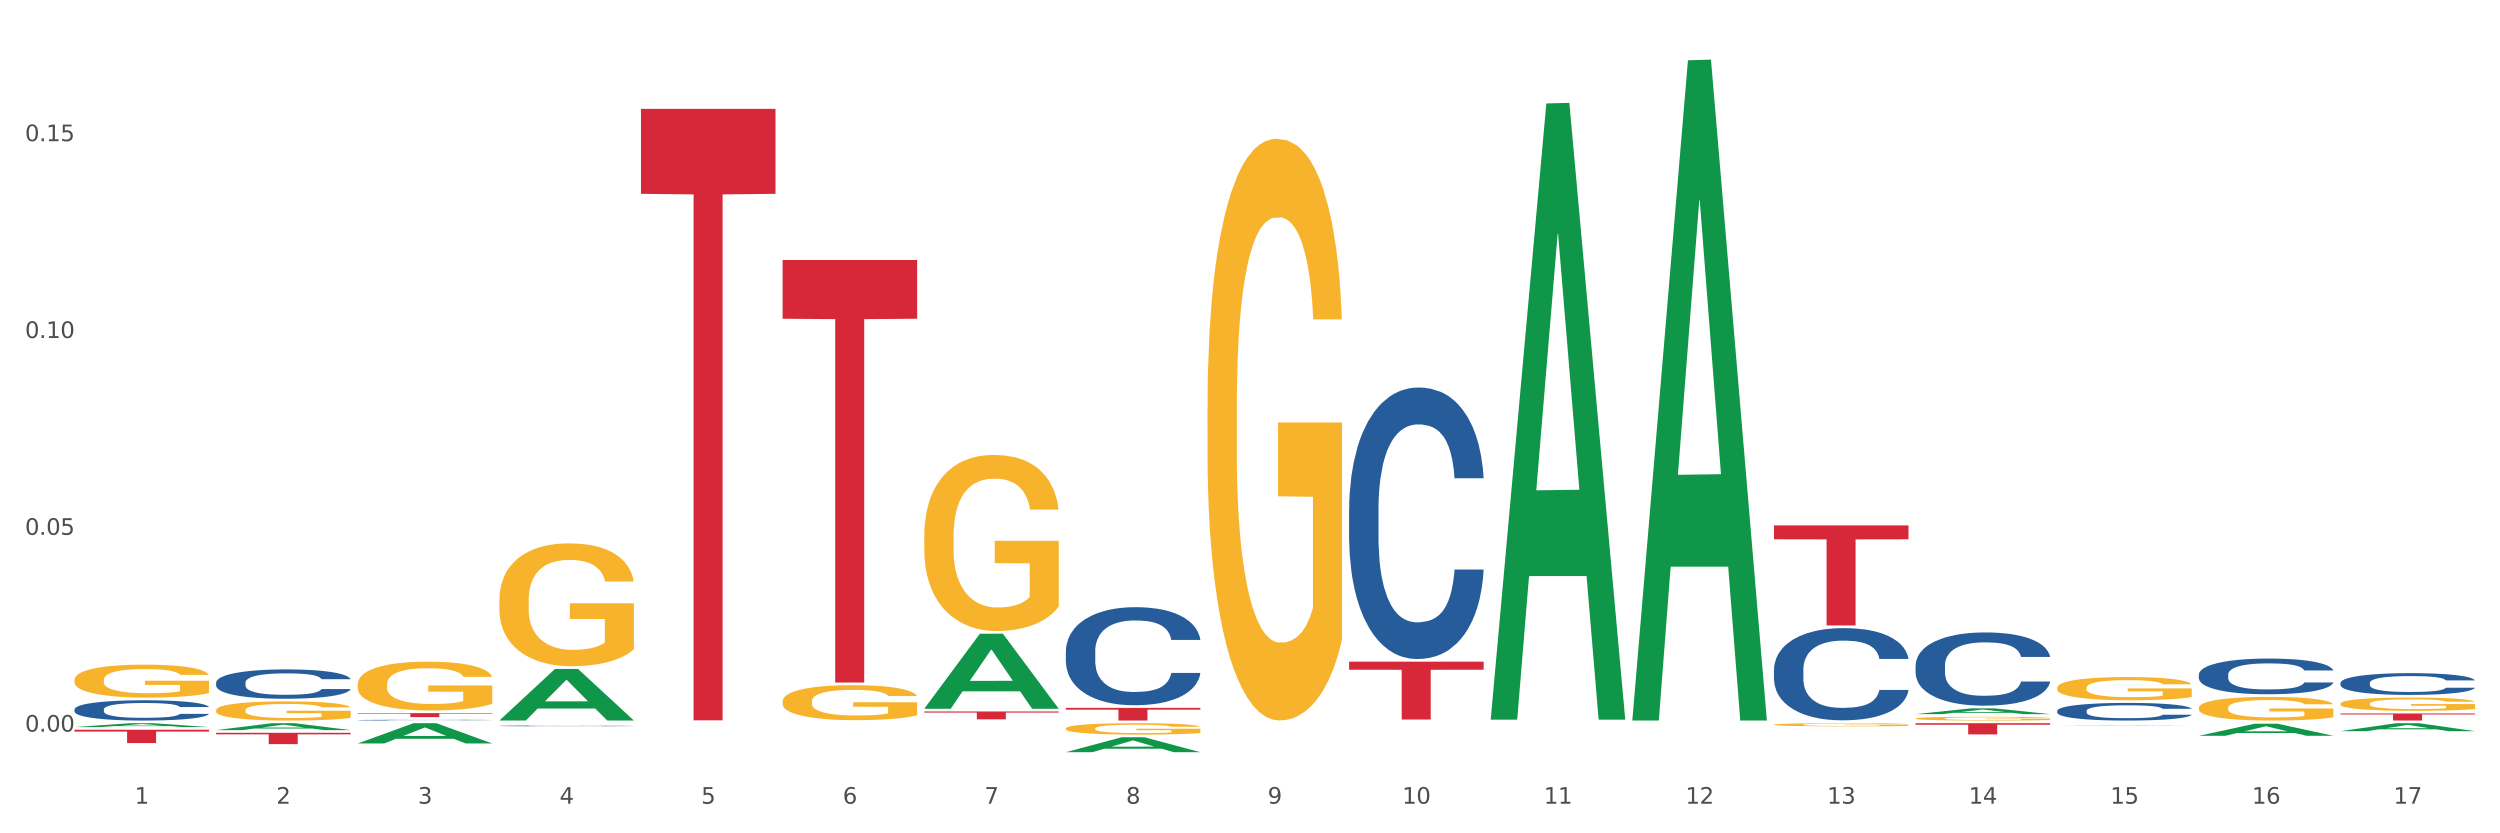 <?xml version="1.0" encoding="utf-8" standalone="no"?>
<!DOCTYPE svg PUBLIC "-//W3C//DTD SVG 1.1//EN"
  "http://www.w3.org/Graphics/SVG/1.1/DTD/svg11.dtd">
<svg xmlns:xlink="http://www.w3.org/1999/xlink" width="1080pt" height="360pt" viewBox="0 0 1080 360" xmlns="http://www.w3.org/2000/svg" version="1.1">
 <rect x="0" y="0" width="1080" height="360" fill="#333333" stroke="none"/>
 <defs>
  <style type="text/css">*{stroke-linejoin: round; stroke-linecap: butt}</style>
 </defs>
 <g id="figure_1">
  <g id="patch_1">
   <path d="M 0 360 
L 1080 360 
L 1080 0 
L 0 0 
z
" style="fill: #ffffff; stroke: #ffffff; stroke-linejoin: miter"/>
  </g>
  <g id="axes_1">
   <g id="matplotlib.axis_1">
    <g id="xtick_1">
     <g id="text_1">
      <!-- 1 -->
      <g style="fill: #4d4d4d" transform="translate(58.182 347.204) scale(0.096 -0.096)">
       <defs>
        <path id="DejaVuSans-31" d="M 794 531 
L 1825 531 
L 1825 4091 
L 703 3866 
L 703 4441 
L 1819 4666 
L 2450 4666 
L 2450 531 
L 3481 531 
L 3481 0 
L 794 0 
L 794 531 
z
" transform="scale(0.016)"/>
       </defs>
       <use xlink:href="#DejaVuSans-31"/>
      </g>
     </g>
    </g>
    <g id="xtick_2">
     <g id="text_2">
      <!-- 2 -->
      <g style="fill: #4d4d4d" transform="translate(119.364 347.204) scale(0.096 -0.096)">
       <defs>
        <path id="DejaVuSans-32" d="M 1228 531 
L 3431 531 
L 3431 0 
L 469 0 
L 469 531 
Q 828 903 1448 1529 
Q 2069 2156 2228 2338 
Q 2531 2678 2651 2914 
Q 2772 3150 2772 3378 
Q 2772 3750 2511 3984 
Q 2250 4219 1831 4219 
Q 1534 4219 1204 4116 
Q 875 4013 500 3803 
L 500 4441 
Q 881 4594 1212 4672 
Q 1544 4750 1819 4750 
Q 2544 4750 2975 4387 
Q 3406 4025 3406 3419 
Q 3406 3131 3298 2873 
Q 3191 2616 2906 2266 
Q 2828 2175 2409 1742 
Q 1991 1309 1228 531 
z
" transform="scale(0.016)"/>
       </defs>
       <use xlink:href="#DejaVuSans-32"/>
      </g>
     </g>
    </g>
    <g id="xtick_3">
     <g id="text_3">
      <!-- 3 -->
      <g style="fill: #4d4d4d" transform="translate(180.545 347.204) scale(0.096 -0.096)">
       <defs>
        <path id="DejaVuSans-33" d="M 2597 2516 
Q 3050 2419 3304 2112 
Q 3559 1806 3559 1356 
Q 3559 666 3084 287 
Q 2609 -91 1734 -91 
Q 1441 -91 1130 -33 
Q 819 25 488 141 
L 488 750 
Q 750 597 1062 519 
Q 1375 441 1716 441 
Q 2309 441 2620 675 
Q 2931 909 2931 1356 
Q 2931 1769 2642 2001 
Q 2353 2234 1838 2234 
L 1294 2234 
L 1294 2753 
L 1863 2753 
Q 2328 2753 2575 2939 
Q 2822 3125 2822 3475 
Q 2822 3834 2567 4026 
Q 2313 4219 1838 4219 
Q 1578 4219 1281 4162 
Q 984 4106 628 3988 
L 628 4550 
Q 988 4650 1302 4700 
Q 1616 4750 1894 4750 
Q 2613 4750 3031 4423 
Q 3450 4097 3450 3541 
Q 3450 3153 3228 2886 
Q 3006 2619 2597 2516 
z
" transform="scale(0.016)"/>
       </defs>
       <use xlink:href="#DejaVuSans-33"/>
      </g>
     </g>
    </g>
    <g id="xtick_4">
     <g id="text_4">
      <!-- 4 -->
      <g style="fill: #4d4d4d" transform="translate(241.726 347.204) scale(0.096 -0.096)">
       <defs>
        <path id="DejaVuSans-34" d="M 2419 4116 
L 825 1625 
L 2419 1625 
L 2419 4116 
z
M 2253 4666 
L 3047 4666 
L 3047 1625 
L 3713 1625 
L 3713 1100 
L 3047 1100 
L 3047 0 
L 2419 0 
L 2419 1100 
L 313 1100 
L 313 1709 
L 2253 4666 
z
" transform="scale(0.016)"/>
       </defs>
       <use xlink:href="#DejaVuSans-34"/>
      </g>
     </g>
    </g>
    <g id="xtick_5">
     <g id="text_5">
      <!-- 5 -->
      <g style="fill: #4d4d4d" transform="translate(302.908 347.204) scale(0.096 -0.096)">
       <defs>
        <path id="DejaVuSans-35" d="M 691 4666 
L 3169 4666 
L 3169 4134 
L 1269 4134 
L 1269 2991 
Q 1406 3038 1543 3061 
Q 1681 3084 1819 3084 
Q 2600 3084 3056 2656 
Q 3513 2228 3513 1497 
Q 3513 744 3044 326 
Q 2575 -91 1722 -91 
Q 1428 -91 1123 -41 
Q 819 9 494 109 
L 494 744 
Q 775 591 1075 516 
Q 1375 441 1709 441 
Q 2250 441 2565 725 
Q 2881 1009 2881 1497 
Q 2881 1984 2565 2268 
Q 2250 2553 1709 2553 
Q 1456 2553 1204 2497 
Q 953 2441 691 2322 
L 691 4666 
z
" transform="scale(0.016)"/>
       </defs>
       <use xlink:href="#DejaVuSans-35"/>
      </g>
     </g>
    </g>
    <g id="xtick_6">
     <g id="text_6">
      <!-- 6 -->
      <g style="fill: #4d4d4d" transform="translate(364.089 347.204) scale(0.096 -0.096)">
       <defs>
        <path id="DejaVuSans-36" d="M 2113 2584 
Q 1688 2584 1439 2293 
Q 1191 2003 1191 1497 
Q 1191 994 1439 701 
Q 1688 409 2113 409 
Q 2538 409 2786 701 
Q 3034 994 3034 1497 
Q 3034 2003 2786 2293 
Q 2538 2584 2113 2584 
z
M 3366 4563 
L 3366 3988 
Q 3128 4100 2886 4159 
Q 2644 4219 2406 4219 
Q 1781 4219 1451 3797 
Q 1122 3375 1075 2522 
Q 1259 2794 1537 2939 
Q 1816 3084 2150 3084 
Q 2853 3084 3261 2657 
Q 3669 2231 3669 1497 
Q 3669 778 3244 343 
Q 2819 -91 2113 -91 
Q 1303 -91 875 529 
Q 447 1150 447 2328 
Q 447 3434 972 4092 
Q 1497 4750 2381 4750 
Q 2619 4750 2861 4703 
Q 3103 4656 3366 4563 
z
" transform="scale(0.016)"/>
       </defs>
       <use xlink:href="#DejaVuSans-36"/>
      </g>
     </g>
    </g>
    <g id="xtick_7">
     <g id="text_7">
      <!-- 7 -->
      <g style="fill: #4d4d4d" transform="translate(425.271 347.204) scale(0.096 -0.096)">
       <defs>
        <path id="DejaVuSans-37" d="M 525 4666 
L 3525 4666 
L 3525 4397 
L 1831 0 
L 1172 0 
L 2766 4134 
L 525 4134 
L 525 4666 
z
" transform="scale(0.016)"/>
       </defs>
       <use xlink:href="#DejaVuSans-37"/>
      </g>
     </g>
    </g>
    <g id="xtick_8">
     <g id="text_8">
      <!-- 8 -->
      <g style="fill: #4d4d4d" transform="translate(486.452 347.204) scale(0.096 -0.096)">
       <defs>
        <path id="DejaVuSans-38" d="M 2034 2216 
Q 1584 2216 1326 1975 
Q 1069 1734 1069 1313 
Q 1069 891 1326 650 
Q 1584 409 2034 409 
Q 2484 409 2743 651 
Q 3003 894 3003 1313 
Q 3003 1734 2745 1975 
Q 2488 2216 2034 2216 
z
M 1403 2484 
Q 997 2584 770 2862 
Q 544 3141 544 3541 
Q 544 4100 942 4425 
Q 1341 4750 2034 4750 
Q 2731 4750 3128 4425 
Q 3525 4100 3525 3541 
Q 3525 3141 3298 2862 
Q 3072 2584 2669 2484 
Q 3125 2378 3379 2068 
Q 3634 1759 3634 1313 
Q 3634 634 3220 271 
Q 2806 -91 2034 -91 
Q 1263 -91 848 271 
Q 434 634 434 1313 
Q 434 1759 690 2068 
Q 947 2378 1403 2484 
z
M 1172 3481 
Q 1172 3119 1398 2916 
Q 1625 2713 2034 2713 
Q 2441 2713 2670 2916 
Q 2900 3119 2900 3481 
Q 2900 3844 2670 4047 
Q 2441 4250 2034 4250 
Q 1625 4250 1398 4047 
Q 1172 3844 1172 3481 
z
" transform="scale(0.016)"/>
       </defs>
       <use xlink:href="#DejaVuSans-38"/>
      </g>
     </g>
    </g>
    <g id="xtick_9">
     <g id="text_9">
      <!-- 9 -->
      <g style="fill: #4d4d4d" transform="translate(547.634 347.204) scale(0.096 -0.096)">
       <defs>
        <path id="DejaVuSans-39" d="M 703 97 
L 703 672 
Q 941 559 1184 500 
Q 1428 441 1663 441 
Q 2288 441 2617 861 
Q 2947 1281 2994 2138 
Q 2813 1869 2534 1725 
Q 2256 1581 1919 1581 
Q 1219 1581 811 2004 
Q 403 2428 403 3163 
Q 403 3881 828 4315 
Q 1253 4750 1959 4750 
Q 2769 4750 3195 4129 
Q 3622 3509 3622 2328 
Q 3622 1225 3098 567 
Q 2575 -91 1691 -91 
Q 1453 -91 1209 -44 
Q 966 3 703 97 
z
M 1959 2075 
Q 2384 2075 2632 2365 
Q 2881 2656 2881 3163 
Q 2881 3666 2632 3958 
Q 2384 4250 1959 4250 
Q 1534 4250 1286 3958 
Q 1038 3666 1038 3163 
Q 1038 2656 1286 2365 
Q 1534 2075 1959 2075 
z
" transform="scale(0.016)"/>
       </defs>
       <use xlink:href="#DejaVuSans-39"/>
      </g>
     </g>
    </g>
    <g id="xtick_10">
     <g id="text_10">
      <!-- 10 -->
      <g style="fill: #4d4d4d" transform="translate(605.761 347.204) scale(0.096 -0.096)">
       <defs>
        <path id="DejaVuSans-30" d="M 2034 4250 
Q 1547 4250 1301 3770 
Q 1056 3291 1056 2328 
Q 1056 1369 1301 889 
Q 1547 409 2034 409 
Q 2525 409 2770 889 
Q 3016 1369 3016 2328 
Q 3016 3291 2770 3770 
Q 2525 4250 2034 4250 
z
M 2034 4750 
Q 2819 4750 3233 4129 
Q 3647 3509 3647 2328 
Q 3647 1150 3233 529 
Q 2819 -91 2034 -91 
Q 1250 -91 836 529 
Q 422 1150 422 2328 
Q 422 3509 836 4129 
Q 1250 4750 2034 4750 
z
" transform="scale(0.016)"/>
       </defs>
       <use xlink:href="#DejaVuSans-31"/>
       <use xlink:href="#DejaVuSans-30" transform="translate(63.623 0)"/>
      </g>
     </g>
    </g>
    <g id="xtick_11">
     <g id="text_11">
      <!-- 11 -->
      <g style="fill: #4d4d4d" transform="translate(666.942 347.204) scale(0.096 -0.096)">
       <use xlink:href="#DejaVuSans-31"/>
       <use xlink:href="#DejaVuSans-31" transform="translate(63.623 0)"/>
      </g>
     </g>
    </g>
    <g id="xtick_12">
     <g id="text_12">
      <!-- 12 -->
      <g style="fill: #4d4d4d" transform="translate(728.124 347.204) scale(0.096 -0.096)">
       <use xlink:href="#DejaVuSans-31"/>
       <use xlink:href="#DejaVuSans-32" transform="translate(63.623 0)"/>
      </g>
     </g>
    </g>
    <g id="xtick_13">
     <g id="text_13">
      <!-- 13 -->
      <g style="fill: #4d4d4d" transform="translate(789.305 347.204) scale(0.096 -0.096)">
       <use xlink:href="#DejaVuSans-31"/>
       <use xlink:href="#DejaVuSans-33" transform="translate(63.623 0)"/>
      </g>
     </g>
    </g>
    <g id="xtick_14">
     <g id="text_14">
      <!-- 14 -->
      <g style="fill: #4d4d4d" transform="translate(850.487 347.204) scale(0.096 -0.096)">
       <use xlink:href="#DejaVuSans-31"/>
       <use xlink:href="#DejaVuSans-34" transform="translate(63.623 0)"/>
      </g>
     </g>
    </g>
    <g id="xtick_15">
     <g id="text_15">
      <!-- 15 -->
      <g style="fill: #4d4d4d" transform="translate(911.668 347.204) scale(0.096 -0.096)">
       <use xlink:href="#DejaVuSans-31"/>
       <use xlink:href="#DejaVuSans-35" transform="translate(63.623 0)"/>
      </g>
     </g>
    </g>
    <g id="xtick_16">
     <g id="text_16">
      <!-- 16 -->
      <g style="fill: #4d4d4d" transform="translate(972.849 347.204) scale(0.096 -0.096)">
       <use xlink:href="#DejaVuSans-31"/>
       <use xlink:href="#DejaVuSans-36" transform="translate(63.623 0)"/>
      </g>
     </g>
    </g>
    <g id="xtick_17">
     <g id="text_17">
      <!-- 17 -->
      <g style="fill: #4d4d4d" transform="translate(1034.031 347.204) scale(0.096 -0.096)">
       <use xlink:href="#DejaVuSans-31"/>
       <use xlink:href="#DejaVuSans-37" transform="translate(63.623 0)"/>
      </g>
     </g>
    </g>
    <g id="xtick_18"/>
    <g id="xtick_19"/>
    <g id="xtick_20"/>
    <g id="xtick_21"/>
    <g id="xtick_22"/>
    <g id="xtick_23"/>
    <g id="xtick_24"/>
    <g id="xtick_25"/>
    <g id="xtick_26"/>
    <g id="xtick_27"/>
    <g id="xtick_28"/>
    <g id="xtick_29"/>
    <g id="xtick_30"/>
    <g id="xtick_31"/>
    <g id="xtick_32"/>
    <g id="xtick_33"/>
   </g>
   <g id="matplotlib.axis_2">
    <g id="ytick_1">
     <g id="text_18">
      <!-- 0.00 -->
      <g style="fill: #4d4d4d" transform="translate(10.8 316.071) scale(0.096 -0.096)">
       <defs>
        <path id="DejaVuSans-2e" d="M 684 794 
L 1344 794 
L 1344 0 
L 684 0 
L 684 794 
z
" transform="scale(0.016)"/>
       </defs>
       <use xlink:href="#DejaVuSans-30"/>
       <use xlink:href="#DejaVuSans-2e" transform="translate(63.623 0)"/>
       <use xlink:href="#DejaVuSans-30" transform="translate(95.41 0)"/>
       <use xlink:href="#DejaVuSans-30" transform="translate(159.033 0)"/>
      </g>
     </g>
    </g>
    <g id="ytick_2">
     <g id="text_19">
      <!-- 0.05 -->
      <g style="fill: #4d4d4d" transform="translate(10.8 231.043) scale(0.096 -0.096)">
       <use xlink:href="#DejaVuSans-30"/>
       <use xlink:href="#DejaVuSans-2e" transform="translate(63.623 0)"/>
       <use xlink:href="#DejaVuSans-30" transform="translate(95.41 0)"/>
       <use xlink:href="#DejaVuSans-35" transform="translate(159.033 0)"/>
      </g>
     </g>
    </g>
    <g id="ytick_3">
     <g id="text_20">
      <!-- 0.10 -->
      <g style="fill: #4d4d4d" transform="translate(10.8 146.015) scale(0.096 -0.096)">
       <use xlink:href="#DejaVuSans-30"/>
       <use xlink:href="#DejaVuSans-2e" transform="translate(63.623 0)"/>
       <use xlink:href="#DejaVuSans-31" transform="translate(95.41 0)"/>
       <use xlink:href="#DejaVuSans-30" transform="translate(159.033 0)"/>
      </g>
     </g>
    </g>
    <g id="ytick_4">
     <g id="text_21">
      <!-- 0.15 -->
      <g style="fill: #4d4d4d" transform="translate(10.8 60.987) scale(0.096 -0.096)">
       <use xlink:href="#DejaVuSans-30"/>
       <use xlink:href="#DejaVuSans-2e" transform="translate(63.623 0)"/>
       <use xlink:href="#DejaVuSans-31" transform="translate(95.41 0)"/>
       <use xlink:href="#DejaVuSans-35" transform="translate(159.033 0)"/>
      </g>
     </g>
    </g>
    <g id="ytick_5"/>
    <g id="ytick_6"/>
    <g id="ytick_7"/>
    <g id="ytick_8"/>
   </g>
   <g id="PolyCollection_1">
    <path d="M 32.175 314.088 
L 32.235 314.087 
L 56.203 312.425 
L 66.15 312.424 
L 90.297 314.092 
L 78.793 314.092 
L 73.58 313.703 
L 48.833 313.703 
L 48.653 313.709 
L 43.62 314.092 
L 32.175 314.092 
L 32.175 314.088 
L 51.949 313.471 
L 70.464 313.47 
L 61.296 312.779 
L 61.176 312.776 
L 61.056 312.781 
L 51.889 313.47 
L 51.949 313.471 
L 32.175 314.088 
z
" clip-path="url(#pb12da45810)" style="fill: #109648"/>
    <path d="M 93.356 315.404 
L 93.416 315.401 
L 117.384 312.426 
L 127.331 312.424 
L 151.479 315.41 
L 139.974 315.41 
L 134.761 314.714 
L 110.014 314.714 
L 109.834 314.725 
L 104.801 315.41 
L 93.356 315.41 
L 93.356 315.404 
L 113.13 314.299 
L 131.645 314.296 
L 122.478 313.06 
L 122.358 313.054 
L 122.238 313.063 
L 113.07 314.296 
L 113.13 314.299 
L 93.356 315.404 
z
" clip-path="url(#pb12da45810)" style="fill: #109648"/>
    <path d="M 154.538 321.173 
L 154.598 321.165 
L 178.566 312.432 
L 188.512 312.424 
L 212.66 321.189 
L 201.156 321.189 
L 195.943 319.148 
L 171.196 319.148 
L 171.016 319.181 
L 165.983 321.189 
L 154.538 321.189 
L 154.538 321.173 
L 174.311 317.93 
L 192.827 317.922 
L 183.659 314.292 
L 183.539 314.276 
L 183.419 314.3 
L 174.251 317.922 
L 174.311 317.93 
L 154.538 321.173 
z
" clip-path="url(#pb12da45810)" style="fill: #109648"/>
    <path d="M 215.719 311.235 
L 215.779 311.214 
L 239.747 288.987 
L 249.694 288.966 
L 273.842 311.277 
L 262.337 311.277 
L 257.124 306.082 
L 232.377 306.082 
L 232.197 306.165 
L 227.164 311.277 
L 215.719 311.277 
L 215.719 311.235 
L 235.493 302.981 
L 254.008 302.96 
L 244.84 293.721 
L 244.72 293.68 
L 244.601 293.742 
L 235.433 302.96 
L 235.493 302.981 
L 215.719 311.235 
z
" clip-path="url(#pb12da45810)" style="fill: #109648"/>
    <path d="M 399.263 306.151 
L 399.323 306.121 
L 423.291 273.776 
L 433.238 273.746 
L 457.386 306.212 
L 445.881 306.212 
L 440.668 298.652 
L 415.921 298.652 
L 415.741 298.774 
L 410.708 306.212 
L 399.263 306.212 
L 399.263 306.151 
L 419.037 294.14 
L 437.552 294.11 
L 428.385 280.666 
L 428.265 280.605 
L 428.145 280.696 
L 418.977 294.11 
L 419.037 294.14 
L 399.263 306.151 
z
" clip-path="url(#pb12da45810)" style="fill: #109648"/>
    <path d="M 93.356 316.556 
L 151.479 316.556 
L 151.479 317.238 
L 128.615 317.243 
L 128.615 321.464 
L 116.082 321.464 
L 116.082 317.243 
L 93.356 317.238 
L 93.356 316.561 
L 93.356 316.556 
z
" clip-path="url(#pb12da45810)" style="fill: #d62839"/>
    <path d="M 154.538 308.078 
L 212.66 308.078 
L 212.66 308.316 
L 189.797 308.318 
L 189.797 309.796 
L 177.263 309.796 
L 177.263 308.318 
L 154.538 308.316 
L 154.538 308.079 
L 154.538 308.078 
z
" clip-path="url(#pb12da45810)" style="fill: #d62839"/>
    <path d="M 276.901 47.024 
L 335.023 47.024 
L 335.023 83.734 
L 312.16 83.982 
L 312.16 311.189 
L 299.626 311.189 
L 299.626 83.982 
L 276.901 83.734 
L 276.901 47.272 
L 276.901 47.024 
z
" clip-path="url(#pb12da45810)" style="fill: #d62839"/>
    <path d="M 582.808 285.847 
L 640.93 285.847 
L 640.93 289.32 
L 618.067 289.343 
L 618.067 310.835 
L 605.533 310.835 
L 605.533 289.343 
L 582.808 289.32 
L 582.808 285.871 
L 582.808 285.847 
z
" clip-path="url(#pb12da45810)" style="fill: #d62839"/>
    <path d="M 338.082 112.331 
L 396.204 112.331 
L 396.204 137.696 
L 373.341 137.867 
L 373.341 294.855 
L 360.808 294.855 
L 360.808 137.867 
L 338.082 137.696 
L 338.082 112.502 
L 338.082 112.331 
z
" clip-path="url(#pb12da45810)" style="fill: #d62839"/>
    <path d="M 399.263 307.359 
L 457.386 307.359 
L 457.386 307.829 
L 434.523 307.833 
L 434.523 310.746 
L 421.989 310.746 
L 421.989 307.833 
L 399.263 307.829 
L 399.263 307.362 
L 399.263 307.359 
z
" clip-path="url(#pb12da45810)" style="fill: #d62839"/>
    <path d="M 460.445 305.806 
L 518.567 305.806 
L 518.567 306.567 
L 495.704 306.572 
L 495.704 311.277 
L 483.17 311.277 
L 483.17 306.572 
L 460.445 306.567 
L 460.445 305.812 
L 460.445 305.806 
z
" clip-path="url(#pb12da45810)" style="fill: #d62839"/>
    <path d="M 827.533 312.424 
L 885.656 312.424 
L 885.656 313.095 
L 862.792 313.099 
L 862.792 317.253 
L 850.259 317.253 
L 850.259 313.099 
L 827.533 313.095 
L 827.533 312.428 
L 827.533 312.424 
z
" clip-path="url(#pb12da45810)" style="fill: #d62839"/>
    <path d="M 766.352 226.964 
L 824.474 226.964 
L 824.474 232.972 
L 801.611 233.013 
L 801.611 270.203 
L 789.078 270.203 
L 789.078 233.013 
L 766.352 232.972 
L 766.352 227.004 
L 766.352 226.964 
z
" clip-path="url(#pb12da45810)" style="fill: #d62839"/>
    <path d="M 1011.078 308.23 
L 1069.2 308.23 
L 1069.2 308.653 
L 1046.337 308.656 
L 1046.337 311.277 
L 1033.803 311.277 
L 1033.803 308.656 
L 1011.078 308.653 
L 1011.078 308.233 
L 1011.078 308.23 
z
" clip-path="url(#pb12da45810)" style="fill: #d62839"/>
    <path d="M 949.896 317.862 
L 949.956 317.857 
L 973.924 312.654 
L 983.871 312.649 
L 1008.019 317.872 
L 996.514 317.872 
L 991.301 316.656 
L 966.554 316.656 
L 966.374 316.675 
L 961.341 317.872 
L 949.896 317.872 
L 949.896 317.862 
L 969.67 315.93 
L 988.185 315.925 
L 979.017 313.762 
L 978.897 313.752 
L 978.778 313.767 
L 969.61 315.925 
L 969.67 315.93 
L 949.896 317.862 
z
" clip-path="url(#pb12da45810)" style="fill: #109648"/>
    <path d="M 460.445 281.332 
L 460.514 281.293 
L 460.514 280.21 
L 460.72 278.74 
L 461.475 276.032 
L 462.437 273.981 
L 464.086 271.583 
L 464.979 270.577 
L 466.147 269.455 
L 468.552 267.637 
L 471.3 266.089 
L 473.224 265.238 
L 474.666 264.696 
L 477.895 263.729 
L 479.75 263.304 
L 481.674 262.955 
L 483.323 262.723 
L 486.071 262.452 
L 488.269 262.336 
L 490.811 262.298 
L 492.941 262.336 
L 495.758 262.491 
L 499.88 262.955 
L 501.46 263.226 
L 503.59 263.69 
L 505.789 264.309 
L 507.575 264.928 
L 509.636 265.818 
L 511.766 266.979 
L 513.827 268.449 
L 515.27 269.803 
L 516.437 271.234 
L 517.468 272.975 
L 518.224 274.871 
L 518.567 276.457 
L 505.995 276.457 
L 505.651 275.026 
L 504.964 273.478 
L 504.277 272.434 
L 503.521 271.583 
L 502.353 270.615 
L 501.323 269.996 
L 499.605 269.261 
L 498.025 268.797 
L 496.72 268.526 
L 495.14 268.294 
L 491.773 268.062 
L 489.369 268.062 
L 487.857 268.139 
L 486.002 268.333 
L 484.422 268.604 
L 482.567 269.068 
L 481.124 269.571 
L 479.682 270.229 
L 478.857 270.693 
L 477.621 271.544 
L 476.796 272.24 
L 475.697 273.44 
L 475.079 274.291 
L 473.979 276.496 
L 473.498 278.121 
L 473.292 279.243 
L 473.155 280.481 
L 473.155 286.516 
L 473.567 289.224 
L 473.911 290.384 
L 474.46 291.7 
L 475.491 293.402 
L 477.002 295.065 
L 478.582 296.265 
L 479.888 297 
L 481.124 297.541 
L 482.361 297.967 
L 483.872 298.354 
L 485.109 298.586 
L 486.964 298.818 
L 489.163 298.934 
L 490.88 298.934 
L 494.384 298.741 
L 495.964 298.547 
L 497.476 298.276 
L 499.124 297.851 
L 500.43 297.387 
L 501.186 297.038 
L 502.422 296.303 
L 503.384 295.53 
L 504.208 294.64 
L 504.758 293.866 
L 505.376 292.706 
L 505.857 291.39 
L 505.995 290.694 
L 518.567 290.694 
L 518.292 292.087 
L 517.812 293.441 
L 516.85 295.259 
L 516.094 296.303 
L 514.926 297.58 
L 513.689 298.663 
L 511.972 299.863 
L 510.392 300.752 
L 508.743 301.526 
L 506.957 302.223 
L 503.728 303.19 
L 502.56 303.461 
L 500.086 303.925 
L 498.163 304.196 
L 495.346 304.466 
L 492.46 304.621 
L 489.437 304.66 
L 486.758 304.582 
L 483.804 304.35 
L 481.949 304.118 
L 479.888 303.77 
L 477.483 303.228 
L 475.216 302.571 
L 473.086 301.797 
L 471.094 300.907 
L 469.239 299.901 
L 466.834 298.238 
L 465.048 296.613 
L 463.743 295.104 
L 462.849 293.827 
L 461.956 292.203 
L 461.475 291.081 
L 460.72 288.373 
L 460.445 285.858 
L 460.445 281.332 
z
" clip-path="url(#pb12da45810)" style="fill: #255c99"/>
    <path d="M 582.808 220.109 
L 582.876 220.002 
L 582.876 217.002 
L 583.083 212.932 
L 583.838 205.434 
L 584.8 199.756 
L 586.449 193.115 
L 587.342 190.33 
L 588.51 187.224 
L 590.915 182.189 
L 593.663 177.904 
L 595.586 175.548 
L 597.029 174.048 
L 600.258 171.37 
L 602.113 170.192 
L 604.037 169.228 
L 605.686 168.585 
L 608.434 167.835 
L 610.632 167.514 
L 613.174 167.407 
L 615.304 167.514 
L 618.121 167.942 
L 622.243 169.228 
L 623.823 169.978 
L 625.953 171.263 
L 628.151 172.977 
L 629.938 174.691 
L 631.999 177.155 
L 634.129 180.368 
L 636.19 184.439 
L 637.632 188.188 
L 638.8 192.151 
L 639.831 196.971 
L 640.587 202.22 
L 640.93 206.612 
L 628.358 206.612 
L 628.014 202.648 
L 627.327 198.364 
L 626.64 195.472 
L 625.884 193.115 
L 624.716 190.437 
L 623.686 188.723 
L 621.968 186.688 
L 620.388 185.403 
L 619.083 184.653 
L 617.503 184.01 
L 614.136 183.367 
L 611.732 183.367 
L 610.22 183.582 
L 608.365 184.117 
L 606.785 184.867 
L 604.93 186.152 
L 603.487 187.545 
L 602.044 189.366 
L 601.22 190.651 
L 599.983 193.008 
L 599.159 194.936 
L 598.06 198.257 
L 597.441 200.613 
L 596.342 206.719 
L 595.861 211.218 
L 595.655 214.324 
L 595.518 217.752 
L 595.518 234.462 
L 595.93 241.961 
L 596.273 245.174 
L 596.823 248.816 
L 597.854 253.529 
L 599.365 258.135 
L 600.945 261.456 
L 602.251 263.491 
L 603.487 264.991 
L 604.724 266.169 
L 606.235 267.24 
L 607.472 267.883 
L 609.327 268.526 
L 611.525 268.847 
L 613.243 268.847 
L 616.747 268.312 
L 618.327 267.776 
L 619.838 267.026 
L 621.487 265.848 
L 622.793 264.562 
L 623.548 263.598 
L 624.785 261.563 
L 625.747 259.421 
L 626.571 256.957 
L 627.121 254.815 
L 627.739 251.601 
L 628.22 247.959 
L 628.358 246.031 
L 640.93 246.031 
L 640.655 249.887 
L 640.174 253.636 
L 639.213 258.671 
L 638.457 261.563 
L 637.289 265.098 
L 636.052 268.097 
L 634.335 271.418 
L 632.754 273.882 
L 631.106 276.024 
L 629.319 277.952 
L 626.09 280.63 
L 624.922 281.38 
L 622.449 282.665 
L 620.525 283.415 
L 617.709 284.165 
L 614.823 284.593 
L 611.8 284.701 
L 609.121 284.486 
L 606.167 283.844 
L 604.312 283.201 
L 602.251 282.237 
L 599.846 280.737 
L 597.579 278.916 
L 595.449 276.774 
L 593.457 274.31 
L 591.602 271.525 
L 589.197 266.919 
L 587.411 262.42 
L 586.105 258.243 
L 585.212 254.708 
L 584.319 250.209 
L 583.838 247.102 
L 583.083 239.604 
L 582.808 232.641 
L 582.808 220.109 
z
" clip-path="url(#pb12da45810)" style="fill: #255c99"/>
    <path d="M 766.352 289.243 
L 766.421 289.207 
L 766.421 288.188 
L 766.627 286.806 
L 767.383 284.26 
L 768.344 282.333 
L 769.993 280.078 
L 770.886 279.133 
L 772.054 278.078 
L 774.459 276.368 
L 777.207 274.914 
L 779.131 274.114 
L 780.573 273.604 
L 783.802 272.695 
L 785.657 272.295 
L 787.581 271.968 
L 789.23 271.75 
L 791.978 271.495 
L 794.177 271.386 
L 796.719 271.35 
L 798.848 271.386 
L 801.665 271.531 
L 805.787 271.968 
L 807.367 272.222 
L 809.497 272.659 
L 811.696 273.241 
L 813.482 273.823 
L 815.543 274.659 
L 817.673 275.75 
L 819.734 277.132 
L 821.177 278.405 
L 822.345 279.751 
L 823.375 281.387 
L 824.131 283.169 
L 824.474 284.661 
L 811.902 284.661 
L 811.558 283.315 
L 810.871 281.86 
L 810.184 280.878 
L 809.428 280.078 
L 808.261 279.169 
L 807.23 278.587 
L 805.512 277.896 
L 803.932 277.46 
L 802.627 277.205 
L 801.047 276.987 
L 797.68 276.769 
L 795.276 276.769 
L 793.764 276.841 
L 791.909 277.023 
L 790.329 277.278 
L 788.474 277.714 
L 787.031 278.187 
L 785.589 278.805 
L 784.764 279.242 
L 783.528 280.042 
L 782.703 280.696 
L 781.604 281.824 
L 780.986 282.624 
L 779.886 284.697 
L 779.405 286.224 
L 779.199 287.279 
L 779.062 288.443 
L 779.062 294.116 
L 779.474 296.662 
L 779.818 297.753 
L 780.367 298.99 
L 781.398 300.59 
L 782.909 302.154 
L 784.489 303.281 
L 785.795 303.972 
L 787.031 304.482 
L 788.268 304.882 
L 789.78 305.245 
L 791.016 305.463 
L 792.871 305.682 
L 795.07 305.791 
L 796.787 305.791 
L 800.291 305.609 
L 801.871 305.427 
L 803.383 305.173 
L 805.032 304.772 
L 806.337 304.336 
L 807.093 304.009 
L 808.329 303.318 
L 809.291 302.59 
L 810.116 301.754 
L 810.665 301.026 
L 811.283 299.935 
L 811.764 298.699 
L 811.902 298.044 
L 824.474 298.044 
L 824.2 299.354 
L 823.719 300.626 
L 822.757 302.336 
L 822.001 303.318 
L 820.833 304.518 
L 819.596 305.536 
L 817.879 306.664 
L 816.299 307.5 
L 814.65 308.227 
L 812.864 308.882 
L 809.635 309.791 
L 808.467 310.046 
L 805.993 310.482 
L 804.07 310.737 
L 801.253 310.992 
L 798.367 311.137 
L 795.344 311.173 
L 792.665 311.101 
L 789.711 310.882 
L 787.856 310.664 
L 785.795 310.337 
L 783.39 309.828 
L 781.123 309.209 
L 778.993 308.482 
L 777.001 307.646 
L 775.146 306.7 
L 772.741 305.136 
L 770.955 303.609 
L 769.65 302.19 
L 768.757 300.99 
L 767.863 299.463 
L 767.383 298.408 
L 766.627 295.862 
L 766.352 293.498 
L 766.352 289.243 
z
" clip-path="url(#pb12da45810)" style="fill: #255c99"/>
    <path d="M 827.533 287.425 
L 827.602 287.396 
L 827.602 286.587 
L 827.808 285.49 
L 828.564 283.468 
L 829.526 281.936 
L 831.175 280.145 
L 832.068 279.394 
L 833.236 278.557 
L 835.64 277.199 
L 838.388 276.043 
L 840.312 275.408 
L 841.755 275.003 
L 844.984 274.281 
L 846.839 273.963 
L 848.762 273.703 
L 850.411 273.53 
L 853.159 273.328 
L 855.358 273.241 
L 857.9 273.212 
L 860.03 273.241 
L 862.847 273.357 
L 866.969 273.703 
L 868.549 273.906 
L 870.679 274.252 
L 872.877 274.714 
L 874.663 275.177 
L 876.724 275.841 
L 878.854 276.708 
L 880.915 277.805 
L 882.358 278.817 
L 883.526 279.885 
L 884.557 281.185 
L 885.312 282.601 
L 885.656 283.785 
L 873.083 283.785 
L 872.74 282.716 
L 872.053 281.561 
L 871.366 280.781 
L 870.61 280.145 
L 869.442 279.423 
L 868.411 278.961 
L 866.694 278.412 
L 865.114 278.065 
L 863.808 277.863 
L 862.228 277.69 
L 858.862 277.517 
L 856.457 277.517 
L 854.946 277.574 
L 853.091 277.719 
L 851.511 277.921 
L 849.656 278.268 
L 848.213 278.643 
L 846.77 279.134 
L 845.946 279.481 
L 844.709 280.117 
L 843.885 280.636 
L 842.785 281.532 
L 842.167 282.168 
L 841.068 283.814 
L 840.587 285.027 
L 840.381 285.865 
L 840.243 286.79 
L 840.243 291.296 
L 840.656 293.318 
L 840.999 294.185 
L 841.549 295.167 
L 842.579 296.438 
L 844.091 297.68 
L 845.671 298.576 
L 846.976 299.125 
L 848.213 299.529 
L 849.45 299.847 
L 850.961 300.136 
L 852.198 300.309 
L 854.053 300.483 
L 856.251 300.569 
L 857.969 300.569 
L 861.472 300.425 
L 863.053 300.28 
L 864.564 300.078 
L 866.213 299.76 
L 867.518 299.414 
L 868.274 299.154 
L 869.511 298.605 
L 870.472 298.027 
L 871.297 297.363 
L 871.847 296.785 
L 872.465 295.918 
L 872.946 294.936 
L 873.083 294.416 
L 885.656 294.416 
L 885.381 295.456 
L 884.9 296.467 
L 883.938 297.825 
L 883.182 298.605 
L 882.015 299.558 
L 880.778 300.367 
L 879.06 301.263 
L 877.48 301.927 
L 875.831 302.505 
L 874.045 303.025 
L 870.816 303.747 
L 869.648 303.949 
L 867.175 304.296 
L 865.251 304.498 
L 862.434 304.7 
L 859.549 304.816 
L 856.526 304.845 
L 853.846 304.787 
L 850.892 304.614 
L 849.037 304.44 
L 846.976 304.18 
L 844.572 303.776 
L 842.304 303.285 
L 840.175 302.707 
L 838.182 302.043 
L 836.327 301.291 
L 833.923 300.049 
L 832.136 298.836 
L 830.831 297.709 
L 829.938 296.756 
L 829.045 295.543 
L 828.564 294.705 
L 827.808 292.683 
L 827.533 290.805 
L 827.533 287.425 
z
" clip-path="url(#pb12da45810)" style="fill: #255c99"/>
    <path d="M 888.715 307.081 
L 888.784 307.074 
L 888.784 306.88 
L 888.99 306.615 
L 889.745 306.128 
L 890.707 305.759 
L 892.356 305.328 
L 893.249 305.147 
L 894.417 304.945 
L 896.822 304.618 
L 899.57 304.34 
L 901.493 304.187 
L 902.936 304.09 
L 906.165 303.916 
L 908.02 303.839 
L 909.944 303.776 
L 911.593 303.735 
L 914.341 303.686 
L 916.539 303.665 
L 919.081 303.658 
L 921.211 303.665 
L 924.028 303.693 
L 928.15 303.776 
L 929.73 303.825 
L 931.86 303.909 
L 934.058 304.02 
L 935.845 304.131 
L 937.906 304.291 
L 940.036 304.5 
L 942.097 304.764 
L 943.539 305.008 
L 944.707 305.265 
L 945.738 305.579 
L 946.494 305.919 
L 946.837 306.205 
L 934.265 306.205 
L 933.921 305.947 
L 933.234 305.669 
L 932.547 305.481 
L 931.791 305.328 
L 930.623 305.154 
L 929.593 305.043 
L 927.875 304.911 
L 926.295 304.827 
L 924.99 304.778 
L 923.41 304.737 
L 920.043 304.695 
L 917.639 304.695 
L 916.127 304.709 
L 914.272 304.744 
L 912.692 304.792 
L 910.837 304.876 
L 909.394 304.966 
L 907.952 305.085 
L 907.127 305.168 
L 905.89 305.321 
L 905.066 305.446 
L 903.967 305.662 
L 903.348 305.815 
L 902.249 306.212 
L 901.768 306.504 
L 901.562 306.706 
L 901.425 306.928 
L 901.425 308.014 
L 901.837 308.501 
L 902.181 308.71 
L 902.73 308.946 
L 903.761 309.252 
L 905.272 309.551 
L 906.852 309.767 
L 908.158 309.899 
L 909.394 309.997 
L 910.631 310.073 
L 912.142 310.143 
L 913.379 310.185 
L 915.234 310.226 
L 917.432 310.247 
L 919.15 310.247 
L 922.654 310.212 
L 924.234 310.178 
L 925.745 310.129 
L 927.394 310.052 
L 928.7 309.969 
L 929.455 309.906 
L 930.692 309.774 
L 931.654 309.635 
L 932.478 309.475 
L 933.028 309.336 
L 933.646 309.127 
L 934.127 308.89 
L 934.265 308.765 
L 946.837 308.765 
L 946.562 309.016 
L 946.081 309.259 
L 945.12 309.586 
L 944.364 309.774 
L 943.196 310.004 
L 941.959 310.198 
L 940.242 310.414 
L 938.662 310.574 
L 937.013 310.713 
L 935.226 310.839 
L 931.997 311.013 
L 930.829 311.061 
L 928.356 311.145 
L 926.433 311.193 
L 923.616 311.242 
L 920.73 311.27 
L 917.707 311.277 
L 915.028 311.263 
L 912.074 311.221 
L 910.219 311.18 
L 908.158 311.117 
L 905.753 311.019 
L 903.486 310.901 
L 901.356 310.762 
L 899.364 310.602 
L 897.509 310.421 
L 895.104 310.122 
L 893.318 309.83 
L 892.013 309.558 
L 891.119 309.329 
L 890.226 309.037 
L 889.745 308.835 
L 888.99 308.348 
L 888.715 307.895 
L 888.715 307.081 
z
" clip-path="url(#pb12da45810)" style="fill: #255c99"/>
    <path d="M 949.896 291.426 
L 949.965 291.412 
L 949.965 291.017 
L 950.171 290.482 
L 950.927 289.497 
L 951.889 288.751 
L 953.537 287.878 
L 954.431 287.512 
L 955.599 287.103 
L 958.003 286.441 
L 960.751 285.878 
L 962.675 285.569 
L 964.118 285.371 
L 967.347 285.019 
L 969.202 284.865 
L 971.125 284.738 
L 972.774 284.653 
L 975.522 284.555 
L 977.721 284.513 
L 980.263 284.498 
L 982.393 284.513 
L 985.209 284.569 
L 989.331 284.738 
L 990.912 284.836 
L 993.041 285.005 
L 995.24 285.231 
L 997.026 285.456 
L 999.087 285.78 
L 1001.217 286.202 
L 1003.278 286.737 
L 1004.721 287.23 
L 1005.889 287.751 
L 1006.919 288.385 
L 1007.675 289.074 
L 1008.019 289.652 
L 995.446 289.652 
L 995.103 289.131 
L 994.415 288.568 
L 993.728 288.187 
L 992.973 287.878 
L 991.805 287.526 
L 990.774 287.3 
L 989.057 287.033 
L 987.477 286.864 
L 986.171 286.765 
L 984.591 286.681 
L 981.225 286.596 
L 978.82 286.596 
L 977.309 286.625 
L 975.454 286.695 
L 973.873 286.793 
L 972.018 286.962 
L 970.576 287.145 
L 969.133 287.385 
L 968.309 287.554 
L 967.072 287.864 
L 966.247 288.117 
L 965.148 288.553 
L 964.53 288.863 
L 963.431 289.666 
L 962.95 290.257 
L 962.744 290.665 
L 962.606 291.116 
L 962.606 293.313 
L 963.018 294.298 
L 963.362 294.721 
L 963.912 295.199 
L 964.942 295.819 
L 966.454 296.424 
L 968.034 296.861 
L 969.339 297.128 
L 970.576 297.325 
L 971.812 297.48 
L 973.324 297.621 
L 974.56 297.705 
L 976.415 297.79 
L 978.614 297.832 
L 980.331 297.832 
L 983.835 297.762 
L 985.415 297.691 
L 986.927 297.593 
L 988.576 297.438 
L 989.881 297.269 
L 990.637 297.142 
L 991.873 296.875 
L 992.835 296.593 
L 993.66 296.269 
L 994.209 295.988 
L 994.828 295.565 
L 995.309 295.087 
L 995.446 294.833 
L 1008.019 294.833 
L 1007.744 295.34 
L 1007.263 295.833 
L 1006.301 296.495 
L 1005.545 296.875 
L 1004.377 297.339 
L 1003.141 297.734 
L 1001.423 298.17 
L 999.843 298.494 
L 998.194 298.776 
L 996.408 299.029 
L 993.179 299.381 
L 992.011 299.48 
L 989.538 299.649 
L 987.614 299.747 
L 984.797 299.846 
L 981.912 299.902 
L 978.889 299.916 
L 976.209 299.888 
L 973.255 299.803 
L 971.4 299.719 
L 969.339 299.592 
L 966.934 299.395 
L 964.667 299.156 
L 962.538 298.874 
L 960.545 298.55 
L 958.69 298.184 
L 956.286 297.579 
L 954.499 296.987 
L 953.194 296.438 
L 952.301 295.974 
L 951.408 295.382 
L 950.927 294.974 
L 950.171 293.988 
L 949.896 293.073 
L 949.896 291.426 
z
" clip-path="url(#pb12da45810)" style="fill: #255c99"/>
    <path d="M 1011.078 295.025 
L 1011.146 295.017 
L 1011.146 294.777 
L 1011.352 294.45 
L 1012.108 293.849 
L 1013.07 293.394 
L 1014.719 292.862 
L 1015.612 292.639 
L 1016.78 292.39 
L 1019.185 291.987 
L 1021.933 291.643 
L 1023.856 291.454 
L 1025.299 291.334 
L 1028.528 291.12 
L 1030.383 291.025 
L 1032.307 290.948 
L 1033.956 290.896 
L 1036.704 290.836 
L 1038.902 290.811 
L 1041.444 290.802 
L 1043.574 290.811 
L 1046.391 290.845 
L 1050.513 290.948 
L 1052.093 291.008 
L 1054.223 291.111 
L 1056.421 291.248 
L 1058.208 291.386 
L 1060.269 291.583 
L 1062.398 291.841 
L 1064.46 292.167 
L 1065.902 292.467 
L 1067.07 292.785 
L 1068.101 293.171 
L 1068.856 293.592 
L 1069.2 293.944 
L 1056.627 293.944 
L 1056.284 293.626 
L 1055.597 293.283 
L 1054.91 293.051 
L 1054.154 292.862 
L 1052.986 292.648 
L 1051.956 292.51 
L 1050.238 292.347 
L 1048.658 292.244 
L 1047.353 292.184 
L 1045.772 292.133 
L 1042.406 292.081 
L 1040.001 292.081 
L 1038.49 292.098 
L 1036.635 292.141 
L 1035.055 292.201 
L 1033.2 292.304 
L 1031.757 292.416 
L 1030.314 292.562 
L 1029.49 292.665 
L 1028.253 292.854 
L 1027.429 293.008 
L 1026.33 293.274 
L 1025.711 293.463 
L 1024.612 293.952 
L 1024.131 294.313 
L 1023.925 294.562 
L 1023.788 294.837 
L 1023.788 296.176 
L 1024.2 296.777 
L 1024.543 297.034 
L 1025.093 297.326 
L 1026.124 297.704 
L 1027.635 298.073 
L 1029.215 298.339 
L 1030.52 298.502 
L 1031.757 298.622 
L 1032.994 298.717 
L 1034.505 298.803 
L 1035.742 298.854 
L 1037.597 298.906 
L 1039.795 298.931 
L 1041.513 298.931 
L 1045.017 298.888 
L 1046.597 298.846 
L 1048.108 298.785 
L 1049.757 298.691 
L 1051.063 298.588 
L 1051.818 298.511 
L 1053.055 298.348 
L 1054.017 298.176 
L 1054.841 297.979 
L 1055.391 297.807 
L 1056.009 297.549 
L 1056.49 297.257 
L 1056.627 297.103 
L 1069.2 297.103 
L 1068.925 297.412 
L 1068.444 297.712 
L 1067.482 298.116 
L 1066.727 298.348 
L 1065.559 298.631 
L 1064.322 298.871 
L 1062.605 299.137 
L 1061.024 299.335 
L 1059.376 299.507 
L 1057.589 299.661 
L 1054.36 299.876 
L 1053.192 299.936 
L 1050.719 300.039 
L 1048.795 300.099 
L 1045.979 300.159 
L 1043.093 300.193 
L 1040.07 300.202 
L 1037.391 300.185 
L 1034.437 300.133 
L 1032.582 300.082 
L 1030.52 300.004 
L 1028.116 299.884 
L 1025.849 299.738 
L 1023.719 299.567 
L 1021.727 299.369 
L 1019.872 299.146 
L 1017.467 298.777 
L 1015.681 298.416 
L 1014.375 298.082 
L 1013.482 297.798 
L 1012.589 297.438 
L 1012.108 297.189 
L 1011.352 296.588 
L 1011.078 296.03 
L 1011.078 295.025 
z
" clip-path="url(#pb12da45810)" style="fill: #255c99"/>
    <path d="M 460.445 324.937 
L 460.505 324.931 
L 484.473 318.503 
L 494.42 318.497 
L 518.567 324.95 
L 507.063 324.95 
L 501.85 323.447 
L 477.103 323.447 
L 476.923 323.471 
L 471.89 324.95 
L 460.445 324.95 
L 460.445 324.937 
L 480.218 322.55 
L 498.734 322.544 
L 489.566 319.872 
L 489.446 319.86 
L 489.326 319.878 
L 480.159 322.544 
L 480.218 322.55 
L 460.445 324.937 
z
" clip-path="url(#pb12da45810)" style="fill: #109648"/>
    <path d="M 643.989 310.396 
L 644.049 310.146 
L 668.017 44.687 
L 677.964 44.437 
L 702.112 310.897 
L 690.607 310.897 
L 685.394 248.848 
L 660.647 248.848 
L 660.467 249.849 
L 655.434 310.897 
L 643.989 310.897 
L 643.989 310.396 
L 663.763 211.819 
L 682.278 211.568 
L 673.11 101.232 
L 672.99 100.731 
L 672.871 101.482 
L 663.703 211.568 
L 663.763 211.819 
L 643.989 310.396 
z
" clip-path="url(#pb12da45810)" style="fill: #109648"/>
    <path d="M 705.171 310.741 
L 705.23 310.473 
L 729.198 26.028 
L 739.145 25.759 
L 763.293 311.277 
L 751.788 311.277 
L 746.575 244.79 
L 721.828 244.79 
L 721.649 245.863 
L 716.615 311.277 
L 705.171 311.277 
L 705.171 310.741 
L 724.944 205.113 
L 743.459 204.845 
L 734.292 86.616 
L 734.172 86.08 
L 734.052 86.884 
L 724.884 204.845 
L 724.944 205.113 
L 705.171 310.741 
z
" clip-path="url(#pb12da45810)" style="fill: #109648"/>
    <path d="M 827.533 308.506 
L 827.593 308.503 
L 851.561 305.994 
L 861.508 305.991 
L 885.656 308.511 
L 874.151 308.511 
L 868.938 307.924 
L 844.191 307.924 
L 844.011 307.933 
L 838.978 308.511 
L 827.533 308.511 
L 827.533 308.506 
L 847.307 307.574 
L 865.822 307.571 
L 856.654 306.528 
L 856.535 306.524 
L 856.415 306.531 
L 847.247 307.571 
L 847.307 307.574 
L 827.533 308.506 
z
" clip-path="url(#pb12da45810)" style="fill: #109648"/>
    <path d="M 888.715 313.342 
L 888.775 313.342 
L 912.743 313.219 
L 922.689 313.219 
L 946.837 313.343 
L 935.333 313.343 
L 930.12 313.314 
L 905.373 313.314 
L 905.193 313.314 
L 900.16 313.343 
L 888.715 313.343 
L 888.715 313.342 
L 908.488 313.297 
L 927.004 313.297 
L 917.836 313.246 
L 917.716 313.245 
L 917.596 313.246 
L 908.428 313.297 
L 908.488 313.297 
L 888.715 313.342 
z
" clip-path="url(#pb12da45810)" style="fill: #109648"/>
    <path d="M 215.719 313.578 
L 215.788 313.577 
L 215.788 313.569 
L 215.994 313.557 
L 216.75 313.535 
L 217.712 313.519 
L 219.36 313.5 
L 220.254 313.492 
L 221.422 313.483 
L 223.826 313.468 
L 226.574 313.456 
L 228.498 313.449 
L 229.941 313.444 
L 233.17 313.437 
L 235.025 313.433 
L 236.948 313.43 
L 238.597 313.429 
L 241.345 313.426 
L 243.544 313.425 
L 246.086 313.425 
L 248.216 313.425 
L 251.032 313.427 
L 255.155 313.43 
L 256.735 313.433 
L 258.864 313.436 
L 261.063 313.441 
L 262.849 313.446 
L 264.91 313.453 
L 267.04 313.463 
L 269.101 313.474 
L 270.544 313.485 
L 271.712 313.497 
L 272.742 313.511 
L 273.498 313.526 
L 273.842 313.539 
L 261.269 313.539 
L 260.926 313.527 
L 260.238 313.515 
L 259.551 313.506 
L 258.796 313.5 
L 257.628 313.492 
L 256.597 313.487 
L 254.88 313.481 
L 253.3 313.477 
L 251.994 313.475 
L 250.414 313.473 
L 247.048 313.471 
L 244.643 313.471 
L 243.132 313.472 
L 241.277 313.474 
L 239.696 313.476 
L 237.841 313.479 
L 236.399 313.483 
L 234.956 313.489 
L 234.132 313.492 
L 232.895 313.499 
L 232.07 313.505 
L 230.971 313.515 
L 230.353 313.521 
L 229.254 313.539 
L 228.773 313.552 
L 228.567 313.561 
L 228.429 313.571 
L 228.429 313.619 
L 228.841 313.641 
L 229.185 313.65 
L 229.735 313.661 
L 230.765 313.675 
L 232.277 313.688 
L 233.857 313.698 
L 235.162 313.703 
L 236.399 313.708 
L 237.635 313.711 
L 239.147 313.714 
L 240.383 313.716 
L 242.238 313.718 
L 244.437 313.719 
L 246.154 313.719 
L 249.658 313.717 
L 251.238 313.716 
L 252.75 313.714 
L 254.399 313.71 
L 255.704 313.707 
L 256.46 313.704 
L 257.696 313.698 
L 258.658 313.692 
L 259.483 313.684 
L 260.032 313.678 
L 260.651 313.669 
L 261.132 313.658 
L 261.269 313.653 
L 273.842 313.653 
L 273.567 313.664 
L 273.086 313.675 
L 272.124 313.689 
L 271.368 313.698 
L 270.2 313.708 
L 268.964 313.717 
L 267.246 313.726 
L 265.666 313.733 
L 264.017 313.74 
L 262.231 313.745 
L 259.002 313.753 
L 257.834 313.755 
L 255.361 313.759 
L 253.437 313.761 
L 250.62 313.763 
L 247.735 313.765 
L 244.712 313.765 
L 242.032 313.764 
L 239.078 313.762 
L 237.223 313.76 
L 235.162 313.758 
L 232.757 313.753 
L 230.49 313.748 
L 228.361 313.742 
L 226.368 313.735 
L 224.513 313.727 
L 222.109 313.713 
L 220.322 313.7 
L 219.017 313.688 
L 218.124 313.678 
L 217.231 313.665 
L 216.75 313.656 
L 215.994 313.634 
L 215.719 313.614 
L 215.719 313.578 
z
" clip-path="url(#pb12da45810)" style="fill: #255c99"/>
    <path d="M 154.538 311.093 
L 154.607 311.092 
L 154.607 311.084 
L 154.813 311.072 
L 155.568 311.051 
L 156.53 311.035 
L 158.179 311.016 
L 159.072 311.008 
L 160.24 310.999 
L 162.645 310.985 
L 165.393 310.972 
L 167.317 310.966 
L 168.759 310.961 
L 171.988 310.954 
L 173.843 310.95 
L 175.767 310.948 
L 177.416 310.946 
L 180.164 310.944 
L 182.362 310.943 
L 184.904 310.942 
L 187.034 310.943 
L 189.851 310.944 
L 193.973 310.948 
L 195.553 310.95 
L 197.683 310.953 
L 199.882 310.958 
L 201.668 310.963 
L 203.729 310.97 
L 205.859 310.979 
L 207.92 310.991 
L 209.362 311.002 
L 210.53 311.013 
L 211.561 311.027 
L 212.317 311.042 
L 212.66 311.054 
L 200.088 311.054 
L 199.744 311.043 
L 199.057 311.031 
L 198.37 311.022 
L 197.614 311.016 
L 196.446 311.008 
L 195.416 311.003 
L 193.698 310.997 
L 192.118 310.994 
L 190.813 310.992 
L 189.233 310.99 
L 185.866 310.988 
L 183.462 310.988 
L 181.95 310.989 
L 180.095 310.99 
L 178.515 310.992 
L 176.66 310.996 
L 175.217 311 
L 173.775 311.005 
L 172.95 311.009 
L 171.713 311.015 
L 170.889 311.021 
L 169.79 311.03 
L 169.171 311.037 
L 168.072 311.055 
L 167.591 311.067 
L 167.385 311.076 
L 167.248 311.086 
L 167.248 311.134 
L 167.66 311.155 
L 168.004 311.164 
L 168.553 311.175 
L 169.584 311.188 
L 171.095 311.201 
L 172.675 311.211 
L 173.981 311.216 
L 175.217 311.221 
L 176.454 311.224 
L 177.965 311.227 
L 179.202 311.229 
L 181.057 311.231 
L 183.255 311.232 
L 184.973 311.232 
L 188.477 311.23 
L 190.057 311.229 
L 191.568 311.227 
L 193.217 311.223 
L 194.523 311.219 
L 195.278 311.217 
L 196.515 311.211 
L 197.477 311.205 
L 198.301 311.198 
L 198.851 311.192 
L 199.469 311.183 
L 199.95 311.172 
L 200.088 311.167 
L 212.66 311.167 
L 212.385 311.178 
L 211.904 311.188 
L 210.943 311.203 
L 210.187 311.211 
L 209.019 311.221 
L 207.782 311.23 
L 206.065 311.239 
L 204.485 311.246 
L 202.836 311.252 
L 201.049 311.258 
L 197.82 311.265 
L 196.652 311.267 
L 194.179 311.271 
L 192.256 311.273 
L 189.439 311.275 
L 186.553 311.277 
L 183.53 311.277 
L 180.851 311.276 
L 177.897 311.274 
L 176.042 311.273 
L 173.981 311.27 
L 171.576 311.266 
L 169.309 311.26 
L 167.179 311.254 
L 165.187 311.247 
L 163.332 311.239 
L 160.927 311.226 
L 159.141 311.213 
L 157.836 311.201 
L 156.942 311.191 
L 156.049 311.179 
L 155.568 311.17 
L 154.813 311.148 
L 154.538 311.128 
L 154.538 311.093 
z
" clip-path="url(#pb12da45810)" style="fill: #255c99"/>
    <path d="M 93.356 294.878 
L 93.425 294.867 
L 93.425 294.542 
L 93.631 294.103 
L 94.387 293.293 
L 95.349 292.679 
L 96.998 291.962 
L 97.891 291.661 
L 99.059 291.325 
L 101.463 290.781 
L 104.211 290.319 
L 106.135 290.064 
L 107.578 289.902 
L 110.807 289.613 
L 112.662 289.485 
L 114.585 289.381 
L 116.234 289.312 
L 118.982 289.231 
L 121.181 289.196 
L 123.723 289.184 
L 125.853 289.196 
L 128.67 289.242 
L 132.792 289.381 
L 134.372 289.462 
L 136.502 289.601 
L 138.7 289.786 
L 140.486 289.971 
L 142.547 290.238 
L 144.677 290.585 
L 146.738 291.024 
L 148.181 291.429 
L 149.349 291.858 
L 150.38 292.378 
L 151.135 292.945 
L 151.479 293.42 
L 138.906 293.42 
L 138.563 292.992 
L 137.876 292.529 
L 137.189 292.216 
L 136.433 291.962 
L 135.265 291.673 
L 134.234 291.487 
L 132.517 291.267 
L 130.937 291.129 
L 129.631 291.048 
L 128.051 290.978 
L 124.685 290.909 
L 122.28 290.909 
L 120.769 290.932 
L 118.914 290.99 
L 117.334 291.071 
L 115.479 291.21 
L 114.036 291.36 
L 112.593 291.557 
L 111.769 291.696 
L 110.532 291.95 
L 109.708 292.159 
L 108.608 292.517 
L 107.99 292.772 
L 106.891 293.432 
L 106.41 293.918 
L 106.204 294.253 
L 106.066 294.624 
L 106.066 296.429 
L 106.479 297.239 
L 106.822 297.586 
L 107.372 297.98 
L 108.402 298.489 
L 109.914 298.986 
L 111.494 299.345 
L 112.799 299.565 
L 114.036 299.727 
L 115.273 299.854 
L 116.784 299.97 
L 118.021 300.039 
L 119.876 300.109 
L 122.074 300.144 
L 123.792 300.144 
L 127.295 300.086 
L 128.876 300.028 
L 130.387 299.947 
L 132.036 299.82 
L 133.341 299.681 
L 134.097 299.577 
L 135.334 299.357 
L 136.296 299.125 
L 137.12 298.859 
L 137.67 298.628 
L 138.288 298.28 
L 138.769 297.887 
L 138.906 297.679 
L 151.479 297.679 
L 151.204 298.095 
L 150.723 298.5 
L 149.761 299.044 
L 149.005 299.357 
L 147.838 299.739 
L 146.601 300.063 
L 144.883 300.421 
L 143.303 300.688 
L 141.654 300.919 
L 139.868 301.127 
L 136.639 301.417 
L 135.471 301.498 
L 132.998 301.636 
L 131.074 301.717 
L 128.257 301.798 
L 125.372 301.845 
L 122.349 301.856 
L 119.669 301.833 
L 116.715 301.764 
L 114.86 301.694 
L 112.799 301.59 
L 110.395 301.428 
L 108.127 301.231 
L 105.998 301 
L 104.005 300.734 
L 102.15 300.433 
L 99.746 299.935 
L 97.959 299.449 
L 96.654 298.998 
L 95.761 298.616 
L 94.868 298.13 
L 94.387 297.794 
L 93.631 296.984 
L 93.356 296.232 
L 93.356 294.878 
z
" clip-path="url(#pb12da45810)" style="fill: #255c99"/>
    <path d="M 32.175 306.452 
L 32.244 306.444 
L 32.244 306.22 
L 32.45 305.916 
L 33.206 305.356 
L 34.167 304.932 
L 35.816 304.436 
L 36.709 304.228 
L 37.877 303.996 
L 40.282 303.62 
L 43.03 303.3 
L 44.954 303.124 
L 46.396 303.012 
L 49.625 302.812 
L 51.48 302.724 
L 53.404 302.652 
L 55.053 302.604 
L 57.801 302.548 
L 60 302.524 
L 62.542 302.516 
L 64.671 302.524 
L 67.488 302.556 
L 71.61 302.652 
L 73.19 302.708 
L 75.32 302.804 
L 77.519 302.932 
L 79.305 303.06 
L 81.366 303.244 
L 83.496 303.484 
L 85.557 303.788 
L 87 304.068 
L 88.168 304.364 
L 89.198 304.724 
L 89.954 305.116 
L 90.297 305.444 
L 77.725 305.444 
L 77.381 305.148 
L 76.694 304.828 
L 76.007 304.612 
L 75.251 304.436 
L 74.084 304.236 
L 73.053 304.108 
L 71.335 303.956 
L 69.755 303.86 
L 68.45 303.804 
L 66.87 303.756 
L 63.503 303.708 
L 61.099 303.708 
L 59.587 303.724 
L 57.732 303.764 
L 56.152 303.82 
L 54.297 303.916 
L 52.854 304.02 
L 51.412 304.156 
L 50.587 304.252 
L 49.351 304.428 
L 48.526 304.572 
L 47.427 304.82 
L 46.809 304.996 
L 45.709 305.452 
L 45.228 305.788 
L 45.022 306.02 
L 44.885 306.276 
L 44.885 307.524 
L 45.297 308.084 
L 45.641 308.324 
L 46.19 308.597 
L 47.221 308.949 
L 48.732 309.293 
L 50.312 309.541 
L 51.618 309.693 
L 52.854 309.805 
L 54.091 309.893 
L 55.603 309.973 
L 56.839 310.021 
L 58.694 310.069 
L 60.893 310.093 
L 62.61 310.093 
L 66.114 310.053 
L 67.694 310.013 
L 69.206 309.957 
L 70.855 309.869 
L 72.16 309.773 
L 72.916 309.701 
L 74.152 309.549 
L 75.114 309.389 
L 75.939 309.205 
L 76.488 309.045 
L 77.106 308.805 
L 77.587 308.533 
L 77.725 308.389 
L 90.297 308.389 
L 90.023 308.677 
L 89.542 308.957 
L 88.58 309.333 
L 87.824 309.549 
L 86.656 309.813 
L 85.419 310.037 
L 83.702 310.285 
L 82.122 310.469 
L 80.473 310.629 
L 78.687 310.773 
L 75.458 310.973 
L 74.29 311.029 
L 71.816 311.125 
L 69.893 311.181 
L 67.076 311.237 
L 64.19 311.269 
L 61.167 311.277 
L 58.488 311.261 
L 55.534 311.213 
L 53.679 311.165 
L 51.618 311.093 
L 49.213 310.981 
L 46.946 310.845 
L 44.816 310.685 
L 42.824 310.501 
L 40.969 310.293 
L 38.564 309.949 
L 36.778 309.613 
L 35.473 309.301 
L 34.58 309.037 
L 33.686 308.701 
L 33.206 308.469 
L 32.45 307.908 
L 32.175 307.388 
L 32.175 306.452 
z
" clip-path="url(#pb12da45810)" style="fill: #255c99"/>
    <path d="M 1011.078 303.998 
L 1011.146 303.993 
L 1011.146 303.805 
L 1011.284 303.642 
L 1011.97 303.25 
L 1012.999 302.925 
L 1013.754 302.752 
L 1014.509 302.611 
L 1015.401 302.469 
L 1016.499 302.323 
L 1018.489 302.108 
L 1019.724 301.998 
L 1021.234 301.883 
L 1023.978 301.715 
L 1025.969 301.621 
L 1028.027 301.542 
L 1031.39 301.448 
L 1033.585 301.406 
L 1035.919 301.375 
L 1038.732 301.354 
L 1040.859 301.349 
L 1045.526 301.364 
L 1049.506 301.411 
L 1051.427 301.448 
L 1053.897 301.511 
L 1055.201 301.553 
L 1057.328 301.637 
L 1059.524 301.747 
L 1061.034 301.841 
L 1063.299 302.019 
L 1065.014 302.197 
L 1066.592 302.417 
L 1067.416 302.569 
L 1068.033 302.71 
L 1068.582 302.873 
L 1069.131 303.129 
L 1056.78 303.129 
L 1056.299 302.946 
L 1055.544 302.773 
L 1054.446 302.605 
L 1053.486 302.501 
L 1051.839 302.37 
L 1050.329 302.286 
L 1048.751 302.223 
L 1046.829 302.171 
L 1045.32 302.145 
L 1043.192 302.124 
L 1039.007 302.129 
L 1036.193 302.171 
L 1034.272 302.223 
L 1033.037 302.27 
L 1031.939 302.323 
L 1030.703 302.396 
L 1029.262 302.506 
L 1028.233 302.605 
L 1027.204 302.731 
L 1026.38 302.857 
L 1025.625 303.003 
L 1025.008 303.161 
L 1024.527 303.323 
L 1024.116 303.522 
L 1023.773 303.852 
L 1023.773 304.569 
L 1023.91 304.732 
L 1024.253 304.946 
L 1024.665 305.109 
L 1025.351 305.302 
L 1025.969 305.433 
L 1027.135 305.622 
L 1028.439 305.779 
L 1029.468 305.879 
L 1030.498 305.962 
L 1032.282 306.078 
L 1034.272 306.172 
L 1035.987 306.229 
L 1038.32 306.282 
L 1039.899 306.303 
L 1041.271 306.313 
L 1044.634 306.313 
L 1047.035 306.298 
L 1049.712 306.261 
L 1051.77 306.214 
L 1053.486 306.156 
L 1055.407 306.062 
L 1056.642 305.973 
L 1056.642 304.878 
L 1041.546 304.873 
L 1041.546 304.145 
L 1069.2 304.145 
L 1069.2 306.282 
L 1068.033 306.392 
L 1066.73 306.491 
L 1065.357 306.58 
L 1063.299 306.69 
L 1060.828 306.795 
L 1058.632 306.868 
L 1056.299 306.931 
L 1053.554 306.989 
L 1049.986 307.041 
L 1047.79 307.062 
L 1045.045 307.078 
L 1041.82 307.083 
L 1039.007 307.073 
L 1036.262 307.046 
L 1033.38 306.999 
L 1030.566 306.931 
L 1028.439 306.863 
L 1026.312 306.779 
L 1024.047 306.669 
L 1022.263 306.565 
L 1020.891 306.47 
L 1019.381 306.35 
L 1017.734 306.193 
L 1016.499 306.051 
L 1015.401 305.905 
L 1014.234 305.716 
L 1013.411 305.554 
L 1012.587 305.35 
L 1012.107 305.198 
L 1011.558 304.962 
L 1011.146 304.632 
L 1011.078 303.998 
z
" clip-path="url(#pb12da45810)" style="fill: #f7b32b"/>
    <path d="M 949.896 305.783 
L 949.965 305.773 
L 949.965 305.438 
L 950.102 305.148 
L 950.788 304.449 
L 951.818 303.87 
L 952.572 303.563 
L 953.327 303.311 
L 954.219 303.059 
L 955.317 302.798 
L 957.307 302.415 
L 958.543 302.219 
L 960.052 302.014 
L 962.797 301.716 
L 964.787 301.548 
L 966.846 301.408 
L 970.208 301.24 
L 972.404 301.165 
L 974.737 301.109 
L 977.551 301.072 
L 979.678 301.063 
L 984.344 301.091 
L 988.324 301.175 
L 990.246 301.24 
L 992.716 301.352 
L 994.02 301.426 
L 996.147 301.576 
L 998.343 301.772 
L 999.853 301.94 
L 1002.117 302.257 
L 1003.833 302.574 
L 1005.411 302.966 
L 1006.234 303.236 
L 1006.852 303.488 
L 1007.401 303.777 
L 1007.95 304.234 
L 995.598 304.234 
L 995.118 303.908 
L 994.363 303.6 
L 993.265 303.301 
L 992.304 303.115 
L 990.657 302.882 
L 989.148 302.732 
L 987.569 302.62 
L 985.648 302.527 
L 984.138 302.481 
L 982.011 302.443 
L 977.825 302.453 
L 975.012 302.527 
L 973.09 302.62 
L 971.855 302.704 
L 970.757 302.798 
L 969.522 302.928 
L 968.081 303.124 
L 967.052 303.301 
L 966.022 303.525 
L 965.199 303.749 
L 964.444 304.01 
L 963.826 304.29 
L 963.346 304.579 
L 962.934 304.934 
L 962.591 305.522 
L 962.591 306.799 
L 962.728 307.089 
L 963.072 307.471 
L 963.483 307.76 
L 964.169 308.105 
L 964.787 308.339 
L 965.954 308.674 
L 967.257 308.954 
L 968.287 309.131 
L 969.316 309.281 
L 971.1 309.486 
L 973.09 309.654 
L 974.806 309.756 
L 977.139 309.85 
L 978.717 309.887 
L 980.09 309.906 
L 983.452 309.906 
L 985.854 309.878 
L 988.53 309.812 
L 990.589 309.728 
L 992.304 309.626 
L 994.226 309.458 
L 995.461 309.299 
L 995.461 307.35 
L 980.364 307.34 
L 980.364 306.044 
L 1008.019 306.044 
L 1008.019 309.85 
L 1006.852 310.046 
L 1005.548 310.223 
L 1004.176 310.381 
L 1002.117 310.577 
L 999.647 310.764 
L 997.451 310.894 
L 995.118 311.006 
L 992.373 311.109 
L 988.805 311.202 
L 986.609 311.24 
L 983.864 311.268 
L 980.639 311.277 
L 977.825 311.258 
L 975.08 311.212 
L 972.198 311.128 
L 969.385 311.006 
L 967.257 310.885 
L 965.13 310.736 
L 962.866 310.54 
L 961.082 310.353 
L 959.709 310.186 
L 958.199 309.971 
L 956.553 309.691 
L 955.317 309.439 
L 954.219 309.178 
L 953.053 308.842 
L 952.229 308.553 
L 951.406 308.189 
L 950.926 307.919 
L 950.377 307.499 
L 949.965 306.911 
L 949.896 305.783 
z
" clip-path="url(#pb12da45810)" style="fill: #f7b32b"/>
    <path d="M 1011.078 315.863 
L 1011.138 315.859 
L 1035.106 312.427 
L 1045.052 312.424 
L 1069.2 315.869 
L 1057.695 315.869 
L 1052.482 315.067 
L 1027.735 315.067 
L 1027.556 315.08 
L 1022.522 315.869 
L 1011.078 315.869 
L 1011.078 315.863 
L 1030.851 314.588 
L 1049.366 314.585 
L 1040.199 313.158 
L 1040.079 313.151 
L 1039.959 313.161 
L 1030.791 314.585 
L 1030.851 314.588 
L 1011.078 315.863 
z
" clip-path="url(#pb12da45810)" style="fill: #109648"/>
    <path d="M 338.082 302.985 
L 338.151 302.971 
L 338.151 302.474 
L 338.288 302.046 
L 338.974 301.011 
L 340.003 300.156 
L 340.758 299.7 
L 341.513 299.328 
L 342.405 298.955 
L 343.503 298.569 
L 345.493 298.003 
L 346.728 297.713 
L 348.238 297.409 
L 350.983 296.968 
L 352.973 296.719 
L 355.032 296.512 
L 358.394 296.264 
L 360.59 296.153 
L 362.923 296.071 
L 365.737 296.015 
L 367.864 296.002 
L 372.53 296.043 
L 376.51 296.167 
L 378.431 296.264 
L 380.902 296.429 
L 382.206 296.54 
L 384.333 296.761 
L 386.529 297.051 
L 388.038 297.299 
L 390.303 297.768 
L 392.019 298.237 
L 393.597 298.817 
L 394.42 299.217 
L 395.038 299.59 
L 395.587 300.018 
L 396.136 300.694 
L 383.784 300.694 
L 383.304 300.211 
L 382.549 299.755 
L 381.451 299.314 
L 380.49 299.038 
L 378.843 298.693 
L 377.334 298.472 
L 375.755 298.306 
L 373.834 298.168 
L 372.324 298.099 
L 370.197 298.044 
L 366.011 298.058 
L 363.198 298.168 
L 361.276 298.306 
L 360.041 298.431 
L 358.943 298.569 
L 357.708 298.762 
L 356.267 299.052 
L 355.237 299.314 
L 354.208 299.645 
L 353.385 299.976 
L 352.63 300.363 
L 352.012 300.777 
L 351.532 301.204 
L 351.12 301.729 
L 350.777 302.598 
L 350.777 304.489 
L 350.914 304.917 
L 351.257 305.483 
L 351.669 305.911 
L 352.355 306.421 
L 352.973 306.766 
L 354.139 307.263 
L 355.443 307.677 
L 356.473 307.939 
L 357.502 308.16 
L 359.286 308.464 
L 361.276 308.712 
L 362.992 308.864 
L 365.325 309.002 
L 366.903 309.057 
L 368.276 309.085 
L 371.638 309.085 
L 374.04 309.043 
L 376.716 308.947 
L 378.775 308.822 
L 380.49 308.671 
L 382.412 308.422 
L 383.647 308.188 
L 383.647 305.303 
L 368.55 305.289 
L 368.55 303.371 
L 396.204 303.371 
L 396.204 309.002 
L 395.038 309.292 
L 393.734 309.554 
L 392.362 309.788 
L 390.303 310.078 
L 387.833 310.354 
L 385.637 310.548 
L 383.304 310.713 
L 380.559 310.865 
L 376.99 311.003 
L 374.795 311.058 
L 372.05 311.1 
L 368.824 311.113 
L 366.011 311.086 
L 363.266 311.017 
L 360.384 310.893 
L 357.571 310.713 
L 355.443 310.534 
L 353.316 310.313 
L 351.052 310.023 
L 349.267 309.747 
L 347.895 309.499 
L 346.385 309.181 
L 344.738 308.767 
L 343.503 308.395 
L 342.405 308.008 
L 341.239 307.511 
L 340.415 307.084 
L 339.592 306.545 
L 339.111 306.145 
L 338.562 305.524 
L 338.151 304.655 
L 338.082 302.985 
z
" clip-path="url(#pb12da45810)" style="fill: #f7b32b"/>
    <path d="M 32.175 315.238 
L 90.297 315.238 
L 90.297 316.041 
L 67.434 316.046 
L 67.434 321.014 
L 54.901 321.014 
L 54.901 316.046 
L 32.175 316.041 
L 32.175 315.244 
L 32.175 315.238 
z
" clip-path="url(#pb12da45810)" style="fill: #d62839"/>
    <path d="M 888.715 297.118 
L 888.783 297.109 
L 888.783 296.779 
L 888.921 296.495 
L 889.607 295.809 
L 890.636 295.241 
L 891.391 294.939 
L 892.146 294.691 
L 893.038 294.444 
L 894.136 294.188 
L 896.126 293.812 
L 897.361 293.62 
L 898.871 293.419 
L 901.616 293.126 
L 903.606 292.961 
L 905.664 292.823 
L 909.027 292.659 
L 911.223 292.585 
L 913.556 292.53 
L 916.369 292.494 
L 918.497 292.485 
L 923.163 292.512 
L 927.143 292.594 
L 929.064 292.659 
L 931.535 292.768 
L 932.838 292.842 
L 934.966 292.988 
L 937.162 293.18 
L 938.671 293.345 
L 940.936 293.657 
L 942.651 293.968 
L 944.23 294.353 
L 945.053 294.618 
L 945.671 294.865 
L 946.22 295.149 
L 946.769 295.598 
L 934.417 295.598 
L 933.936 295.277 
L 933.182 294.975 
L 932.084 294.682 
L 931.123 294.499 
L 929.476 294.27 
L 927.966 294.124 
L 926.388 294.014 
L 924.467 293.922 
L 922.957 293.876 
L 920.83 293.84 
L 916.644 293.849 
L 913.83 293.922 
L 911.909 294.014 
L 910.674 294.096 
L 909.576 294.188 
L 908.341 294.316 
L 906.899 294.508 
L 905.87 294.682 
L 904.841 294.902 
L 904.017 295.122 
L 903.263 295.378 
L 902.645 295.653 
L 902.165 295.937 
L 901.753 296.285 
L 901.41 296.862 
L 901.41 298.116 
L 901.547 298.4 
L 901.89 298.775 
L 902.302 299.059 
L 902.988 299.398 
L 903.606 299.627 
L 904.772 299.957 
L 906.076 300.231 
L 907.105 300.405 
L 908.135 300.552 
L 909.919 300.753 
L 911.909 300.918 
L 913.624 301.019 
L 915.958 301.111 
L 917.536 301.147 
L 918.908 301.165 
L 922.271 301.165 
L 924.672 301.138 
L 927.349 301.074 
L 929.407 300.991 
L 931.123 300.891 
L 933.044 300.726 
L 934.279 300.57 
L 934.279 298.656 
L 919.183 298.647 
L 919.183 297.374 
L 946.837 297.374 
L 946.837 301.111 
L 945.671 301.303 
L 944.367 301.477 
L 942.994 301.632 
L 940.936 301.825 
L 938.465 302.008 
L 936.269 302.136 
L 933.936 302.246 
L 931.191 302.347 
L 927.623 302.438 
L 925.427 302.475 
L 922.682 302.502 
L 919.457 302.512 
L 916.644 302.493 
L 913.899 302.447 
L 911.017 302.365 
L 908.203 302.246 
L 906.076 302.127 
L 903.949 301.98 
L 901.684 301.788 
L 899.9 301.605 
L 898.528 301.44 
L 897.018 301.23 
L 895.371 300.955 
L 894.136 300.708 
L 893.038 300.451 
L 891.871 300.122 
L 891.048 299.838 
L 890.224 299.481 
L 889.744 299.215 
L 889.195 298.803 
L 888.783 298.226 
L 888.715 297.118 
z
" clip-path="url(#pb12da45810)" style="fill: #f7b32b"/>
    <path d="M 827.533 310.406 
L 827.602 310.404 
L 827.602 310.351 
L 827.739 310.305 
L 828.425 310.194 
L 829.455 310.102 
L 830.21 310.054 
L 830.964 310.014 
L 831.857 309.974 
L 832.954 309.932 
L 834.945 309.872 
L 836.18 309.841 
L 837.689 309.808 
L 840.434 309.761 
L 842.424 309.734 
L 844.483 309.712 
L 847.845 309.685 
L 850.041 309.673 
L 852.374 309.665 
L 855.188 309.659 
L 857.315 309.657 
L 861.981 309.662 
L 865.961 309.675 
L 867.883 309.685 
L 870.353 309.703 
L 871.657 309.715 
L 873.784 309.739 
L 875.98 309.77 
L 877.49 309.796 
L 879.754 309.847 
L 881.47 309.897 
L 883.048 309.959 
L 883.872 310.002 
L 884.489 310.042 
L 885.038 310.088 
L 885.587 310.16 
L 873.235 310.16 
L 872.755 310.108 
L 872 310.06 
L 870.902 310.012 
L 869.941 309.983 
L 868.295 309.946 
L 866.785 309.922 
L 865.207 309.904 
L 863.285 309.889 
L 861.775 309.882 
L 859.648 309.876 
L 855.462 309.878 
L 852.649 309.889 
L 850.727 309.904 
L 849.492 309.918 
L 848.394 309.932 
L 847.159 309.953 
L 845.718 309.984 
L 844.689 310.012 
L 843.659 310.048 
L 842.836 310.083 
L 842.081 310.125 
L 841.464 310.169 
L 840.983 310.215 
L 840.571 310.271 
L 840.228 310.364 
L 840.228 310.567 
L 840.366 310.613 
L 840.709 310.673 
L 841.12 310.719 
L 841.807 310.774 
L 842.424 310.811 
L 843.591 310.864 
L 844.895 310.909 
L 845.924 310.937 
L 846.953 310.96 
L 848.737 310.993 
L 850.727 311.02 
L 852.443 311.036 
L 854.776 311.051 
L 856.354 311.057 
L 857.727 311.059 
L 861.089 311.059 
L 863.491 311.055 
L 866.167 311.045 
L 868.226 311.031 
L 869.941 311.015 
L 871.863 310.988 
L 873.098 310.963 
L 873.098 310.654 
L 858.001 310.653 
L 858.001 310.447 
L 885.656 310.447 
L 885.656 311.051 
L 884.489 311.082 
L 883.185 311.11 
L 881.813 311.135 
L 879.754 311.166 
L 877.284 311.196 
L 875.088 311.216 
L 872.755 311.234 
L 870.01 311.25 
L 866.442 311.265 
L 864.246 311.271 
L 861.501 311.275 
L 858.276 311.277 
L 855.462 311.274 
L 852.717 311.267 
L 849.835 311.253 
L 847.022 311.234 
L 844.895 311.215 
L 842.767 311.191 
L 840.503 311.16 
L 838.719 311.13 
L 837.346 311.104 
L 835.837 311.07 
L 834.19 311.025 
L 832.954 310.986 
L 831.857 310.944 
L 830.69 310.891 
L 829.867 310.845 
L 829.043 310.787 
L 828.563 310.744 
L 828.014 310.678 
L 827.602 310.585 
L 827.533 310.406 
z
" clip-path="url(#pb12da45810)" style="fill: #f7b32b"/>
    <path d="M 766.352 313.05 
L 766.421 313.049 
L 766.421 313.004 
L 766.558 312.966 
L 767.244 312.873 
L 768.273 312.796 
L 769.028 312.756 
L 769.783 312.722 
L 770.675 312.689 
L 771.773 312.654 
L 773.763 312.603 
L 774.998 312.577 
L 776.508 312.55 
L 779.253 312.51 
L 781.243 312.488 
L 783.301 312.469 
L 786.664 312.447 
L 788.86 312.437 
L 791.193 312.43 
L 794.006 312.425 
L 796.134 312.424 
L 800.8 312.427 
L 804.78 312.438 
L 806.701 312.447 
L 809.172 312.462 
L 810.476 312.472 
L 812.603 312.492 
L 814.799 312.518 
L 816.308 312.54 
L 818.573 312.582 
L 820.288 312.624 
L 821.867 312.676 
L 822.69 312.712 
L 823.308 312.746 
L 823.857 312.784 
L 824.406 312.845 
L 812.054 312.845 
L 811.574 312.801 
L 810.819 312.76 
L 809.721 312.721 
L 808.76 312.696 
L 807.113 312.665 
L 805.603 312.645 
L 804.025 312.63 
L 802.104 312.618 
L 800.594 312.612 
L 798.467 312.607 
L 794.281 312.608 
L 791.467 312.618 
L 789.546 312.63 
L 788.311 312.642 
L 787.213 312.654 
L 785.978 312.671 
L 784.537 312.697 
L 783.507 312.721 
L 782.478 312.751 
L 781.655 312.78 
L 780.9 312.815 
L 780.282 312.852 
L 779.802 312.891 
L 779.39 312.938 
L 779.047 313.016 
L 779.047 313.185 
L 779.184 313.224 
L 779.527 313.274 
L 779.939 313.313 
L 780.625 313.359 
L 781.243 313.39 
L 782.409 313.434 
L 783.713 313.471 
L 784.743 313.495 
L 785.772 313.515 
L 787.556 313.542 
L 789.546 313.564 
L 791.262 313.578 
L 793.595 313.59 
L 795.173 313.595 
L 796.545 313.598 
L 799.908 313.598 
L 802.31 313.594 
L 804.986 313.585 
L 807.044 313.574 
L 808.76 313.561 
L 810.681 313.538 
L 811.917 313.517 
L 811.917 313.258 
L 796.82 313.257 
L 796.82 313.085 
L 824.474 313.085 
L 824.474 313.59 
L 823.308 313.616 
L 822.004 313.64 
L 820.632 313.661 
L 818.573 313.687 
L 816.103 313.712 
L 813.907 313.729 
L 811.574 313.744 
L 808.829 313.758 
L 805.26 313.77 
L 803.064 313.775 
L 800.32 313.779 
L 797.094 313.78 
L 794.281 313.777 
L 791.536 313.771 
L 788.654 313.76 
L 785.84 313.744 
L 783.713 313.728 
L 781.586 313.708 
L 779.321 313.682 
L 777.537 313.657 
L 776.165 313.635 
L 774.655 313.606 
L 773.008 313.569 
L 771.773 313.536 
L 770.675 313.501 
L 769.509 313.457 
L 768.685 313.418 
L 767.862 313.37 
L 767.381 313.334 
L 766.832 313.278 
L 766.421 313.2 
L 766.352 313.05 
z
" clip-path="url(#pb12da45810)" style="fill: #f7b32b"/>
    <path d="M 521.626 176.073 
L 521.695 175.843 
L 521.695 167.581 
L 521.832 160.466 
L 522.518 143.254 
L 523.548 129.025 
L 524.303 121.451 
L 525.057 115.255 
L 525.949 109.058 
L 527.047 102.632 
L 529.037 93.222 
L 530.273 88.403 
L 531.782 83.354 
L 534.527 76.01 
L 536.517 71.879 
L 538.576 68.436 
L 541.938 64.305 
L 544.134 62.469 
L 546.467 61.092 
L 549.281 60.174 
L 551.408 59.945 
L 556.074 60.633 
L 560.054 62.699 
L 561.976 64.305 
L 564.446 67.059 
L 565.75 68.895 
L 567.877 72.567 
L 570.073 77.387 
L 571.583 81.518 
L 573.847 89.321 
L 575.563 97.124 
L 577.141 106.763 
L 577.965 113.419 
L 578.582 119.615 
L 579.131 126.73 
L 579.68 137.975 
L 567.328 137.975 
L 566.848 129.943 
L 566.093 122.369 
L 564.995 115.025 
L 564.034 110.435 
L 562.387 104.697 
L 560.878 101.025 
L 559.299 98.271 
L 557.378 95.976 
L 555.868 94.829 
L 553.741 93.911 
L 549.555 94.14 
L 546.742 95.976 
L 544.82 98.271 
L 543.585 100.337 
L 542.487 102.632 
L 541.252 105.845 
L 539.811 110.665 
L 538.782 115.025 
L 537.752 120.533 
L 536.929 126.041 
L 536.174 132.467 
L 535.556 139.352 
L 535.076 146.467 
L 534.664 155.188 
L 534.321 169.647 
L 534.321 201.088 
L 534.459 208.203 
L 534.802 217.612 
L 535.213 224.727 
L 535.9 233.219 
L 536.517 238.956 
L 537.684 247.218 
L 538.988 254.103 
L 540.017 258.464 
L 541.046 262.136 
L 542.83 267.185 
L 544.82 271.316 
L 546.536 273.84 
L 548.869 276.135 
L 550.447 277.053 
L 551.82 277.512 
L 555.182 277.512 
L 557.584 276.824 
L 560.26 275.217 
L 562.319 273.152 
L 564.034 270.627 
L 565.956 266.496 
L 567.191 262.595 
L 567.191 214.629 
L 552.094 214.399 
L 552.094 182.499 
L 579.749 182.499 
L 579.749 276.135 
L 578.582 280.955 
L 577.278 285.315 
L 575.906 289.217 
L 573.847 294.037 
L 571.377 298.627 
L 569.181 301.84 
L 566.848 304.594 
L 564.103 307.118 
L 560.535 309.413 
L 558.339 310.331 
L 555.594 311.02 
L 552.369 311.249 
L 549.555 310.79 
L 546.81 309.643 
L 543.928 307.577 
L 541.115 304.594 
L 538.988 301.61 
L 536.86 297.938 
L 534.596 293.119 
L 532.812 288.528 
L 531.439 284.397 
L 529.93 279.119 
L 528.283 272.234 
L 527.047 266.037 
L 525.949 259.611 
L 524.783 251.349 
L 523.959 244.235 
L 523.136 235.284 
L 522.656 228.628 
L 522.107 218.301 
L 521.695 203.842 
L 521.626 176.073 
z
" clip-path="url(#pb12da45810)" style="fill: #f7b32b"/>
    <path d="M 460.445 314.7 
L 460.514 314.696 
L 460.514 314.534 
L 460.651 314.394 
L 461.337 314.057 
L 462.366 313.778 
L 463.121 313.629 
L 463.876 313.508 
L 464.768 313.386 
L 465.866 313.26 
L 467.856 313.076 
L 469.091 312.981 
L 470.601 312.882 
L 473.346 312.739 
L 475.336 312.658 
L 477.394 312.59 
L 480.757 312.509 
L 482.953 312.473 
L 485.286 312.446 
L 488.099 312.428 
L 490.227 312.424 
L 494.893 312.437 
L 498.873 312.478 
L 500.794 312.509 
L 503.265 312.563 
L 504.568 312.599 
L 506.696 312.671 
L 508.892 312.766 
L 510.401 312.847 
L 512.666 312.999 
L 514.381 313.152 
L 515.96 313.341 
L 516.783 313.472 
L 517.401 313.593 
L 517.95 313.733 
L 518.499 313.953 
L 506.147 313.953 
L 505.666 313.796 
L 504.912 313.647 
L 503.814 313.503 
L 502.853 313.413 
L 501.206 313.301 
L 499.696 313.229 
L 498.118 313.175 
L 496.197 313.13 
L 494.687 313.107 
L 492.56 313.089 
L 488.374 313.094 
L 485.56 313.13 
L 483.639 313.175 
L 482.404 313.215 
L 481.306 313.26 
L 480.071 313.323 
L 478.63 313.418 
L 477.6 313.503 
L 476.571 313.611 
L 475.747 313.719 
L 474.993 313.845 
L 474.375 313.98 
L 473.895 314.12 
L 473.483 314.291 
L 473.14 314.574 
L 473.14 315.191 
L 473.277 315.33 
L 473.62 315.515 
L 474.032 315.654 
L 474.718 315.821 
L 475.336 315.933 
L 476.502 316.095 
L 477.806 316.23 
L 478.835 316.315 
L 479.865 316.387 
L 481.649 316.486 
L 483.639 316.567 
L 485.354 316.617 
L 487.688 316.662 
L 489.266 316.68 
L 490.638 316.689 
L 494.001 316.689 
L 496.403 316.675 
L 499.079 316.644 
L 501.137 316.603 
L 502.853 316.554 
L 504.774 316.473 
L 506.01 316.396 
L 506.01 315.456 
L 490.913 315.452 
L 490.913 314.826 
L 518.567 314.826 
L 518.567 316.662 
L 517.401 316.756 
L 516.097 316.842 
L 514.724 316.918 
L 512.666 317.013 
L 510.195 317.103 
L 508 317.166 
L 505.666 317.22 
L 502.922 317.269 
L 499.353 317.314 
L 497.157 317.332 
L 494.413 317.346 
L 491.187 317.35 
L 488.374 317.341 
L 485.629 317.319 
L 482.747 317.278 
L 479.933 317.22 
L 477.806 317.161 
L 475.679 317.089 
L 473.414 316.995 
L 471.63 316.905 
L 470.258 316.824 
L 468.748 316.72 
L 467.101 316.585 
L 465.866 316.464 
L 464.768 316.338 
L 463.601 316.176 
L 462.778 316.037 
L 461.955 315.861 
L 461.474 315.731 
L 460.925 315.528 
L 460.514 315.245 
L 460.445 314.7 
z
" clip-path="url(#pb12da45810)" style="fill: #f7b32b"/>
    <path d="M 399.263 231.682 
L 399.332 231.613 
L 399.332 229.112 
L 399.469 226.958 
L 400.156 221.748 
L 401.185 217.441 
L 401.94 215.148 
L 402.695 213.273 
L 403.587 211.397 
L 404.685 209.452 
L 406.675 206.604 
L 407.91 205.145 
L 409.419 203.617 
L 412.164 201.394 
L 414.154 200.143 
L 416.213 199.101 
L 419.575 197.851 
L 421.771 197.295 
L 424.104 196.878 
L 426.918 196.6 
L 429.045 196.531 
L 433.711 196.739 
L 437.691 197.364 
L 439.613 197.851 
L 442.083 198.684 
L 443.387 199.24 
L 445.514 200.352 
L 447.71 201.81 
L 449.22 203.061 
L 451.484 205.423 
L 453.2 207.785 
L 454.778 210.702 
L 455.602 212.717 
L 456.219 214.593 
L 456.768 216.746 
L 457.317 220.15 
L 444.965 220.15 
L 444.485 217.719 
L 443.73 215.426 
L 442.632 213.203 
L 441.672 211.814 
L 440.025 210.077 
L 438.515 208.966 
L 436.937 208.132 
L 435.015 207.437 
L 433.506 207.09 
L 431.378 206.812 
L 427.192 206.882 
L 424.379 207.437 
L 422.458 208.132 
L 421.222 208.757 
L 420.124 209.452 
L 418.889 210.425 
L 417.448 211.883 
L 416.419 213.203 
L 415.39 214.871 
L 414.566 216.538 
L 413.811 218.483 
L 413.194 220.567 
L 412.713 222.721 
L 412.302 225.36 
L 411.958 229.737 
L 411.958 239.254 
L 412.096 241.408 
L 412.439 244.256 
L 412.851 246.409 
L 413.537 248.98 
L 414.154 250.717 
L 415.321 253.217 
L 416.625 255.302 
L 417.654 256.621 
L 418.683 257.733 
L 420.468 259.261 
L 422.458 260.512 
L 424.173 261.276 
L 426.506 261.971 
L 428.084 262.248 
L 429.457 262.387 
L 432.819 262.387 
L 435.221 262.179 
L 437.897 261.693 
L 439.956 261.067 
L 441.672 260.303 
L 443.593 259.053 
L 444.828 257.872 
L 444.828 243.353 
L 429.731 243.283 
L 429.731 233.627 
L 457.386 233.627 
L 457.386 261.971 
L 456.219 263.429 
L 454.915 264.749 
L 453.543 265.93 
L 451.484 267.389 
L 449.014 268.779 
L 446.818 269.751 
L 444.485 270.585 
L 441.74 271.349 
L 438.172 272.044 
L 435.976 272.321 
L 433.231 272.53 
L 430.006 272.599 
L 427.192 272.46 
L 424.448 272.113 
L 421.565 271.488 
L 418.752 270.585 
L 416.625 269.682 
L 414.497 268.57 
L 412.233 267.111 
L 410.449 265.722 
L 409.076 264.471 
L 407.567 262.874 
L 405.92 260.79 
L 404.685 258.914 
L 403.587 256.969 
L 402.42 254.468 
L 401.597 252.314 
L 400.773 249.605 
L 400.293 247.59 
L 399.744 244.464 
L 399.332 240.088 
L 399.263 231.682 
z
" clip-path="url(#pb12da45810)" style="fill: #f7b32b"/>
    <path d="M 32.175 293.711 
L 32.244 293.698 
L 32.244 293.23 
L 32.381 292.826 
L 33.067 291.851 
L 34.096 291.045 
L 34.851 290.616 
L 35.606 290.265 
L 36.498 289.914 
L 37.596 289.55 
L 39.586 289.017 
L 40.821 288.744 
L 42.331 288.458 
L 45.076 288.042 
L 47.066 287.808 
L 49.124 287.613 
L 52.487 287.378 
L 54.683 287.274 
L 57.016 287.196 
L 59.829 287.144 
L 61.957 287.131 
L 66.623 287.17 
L 70.603 287.287 
L 72.524 287.378 
L 74.995 287.535 
L 76.299 287.639 
L 78.426 287.847 
L 80.622 288.12 
L 82.131 288.354 
L 84.396 288.796 
L 86.111 289.238 
L 87.69 289.784 
L 88.513 290.161 
L 89.131 290.512 
L 89.68 290.915 
L 90.229 291.552 
L 77.877 291.552 
L 77.397 291.097 
L 76.642 290.668 
L 75.544 290.252 
L 74.583 289.992 
L 72.936 289.667 
L 71.426 289.459 
L 69.848 289.303 
L 67.927 289.173 
L 66.417 289.108 
L 64.29 289.056 
L 60.104 289.069 
L 57.29 289.173 
L 55.369 289.303 
L 54.134 289.42 
L 53.036 289.55 
L 51.801 289.732 
L 50.36 290.005 
L 49.33 290.252 
L 48.301 290.564 
L 47.478 290.876 
L 46.723 291.24 
L 46.105 291.63 
L 45.625 292.033 
L 45.213 292.527 
L 44.87 293.347 
L 44.87 295.128 
L 45.007 295.531 
L 45.35 296.064 
L 45.762 296.467 
L 46.448 296.948 
L 47.066 297.273 
L 48.232 297.741 
L 49.536 298.131 
L 50.566 298.378 
L 51.595 298.587 
L 53.379 298.873 
L 55.369 299.107 
L 57.085 299.25 
L 59.418 299.38 
L 60.996 299.432 
L 62.368 299.458 
L 65.731 299.458 
L 68.133 299.419 
L 70.809 299.328 
L 72.868 299.211 
L 74.583 299.068 
L 76.504 298.834 
L 77.74 298.613 
L 77.74 295.895 
L 62.643 295.882 
L 62.643 294.075 
L 90.297 294.075 
L 90.297 299.38 
L 89.131 299.653 
L 87.827 299.9 
L 86.455 300.121 
L 84.396 300.394 
L 81.926 300.654 
L 79.73 300.836 
L 77.397 300.992 
L 74.652 301.135 
L 71.083 301.265 
L 68.887 301.317 
L 66.143 301.356 
L 62.917 301.369 
L 60.104 301.343 
L 57.359 301.278 
L 54.477 301.161 
L 51.663 300.992 
L 49.536 300.823 
L 47.409 300.615 
L 45.144 300.342 
L 43.36 300.082 
L 41.988 299.848 
L 40.478 299.549 
L 38.831 299.159 
L 37.596 298.808 
L 36.498 298.443 
L 35.332 297.975 
L 34.508 297.572 
L 33.685 297.065 
L 33.204 296.688 
L 32.655 296.103 
L 32.244 295.284 
L 32.175 293.711 
z
" clip-path="url(#pb12da45810)" style="fill: #f7b32b"/>
    <path d="M 215.719 259.268 
L 215.788 259.219 
L 215.788 257.474 
L 215.925 255.971 
L 216.611 252.336 
L 217.641 249.33 
L 218.395 247.731 
L 219.15 246.422 
L 220.042 245.113 
L 221.14 243.756 
L 223.13 241.768 
L 224.366 240.75 
L 225.875 239.684 
L 228.62 238.133 
L 230.61 237.26 
L 232.669 236.533 
L 236.031 235.661 
L 238.227 235.273 
L 240.56 234.982 
L 243.374 234.788 
L 245.501 234.74 
L 250.167 234.885 
L 254.147 235.321 
L 256.069 235.661 
L 258.539 236.242 
L 259.843 236.63 
L 261.97 237.406 
L 264.166 238.424 
L 265.676 239.296 
L 267.94 240.944 
L 269.656 242.592 
L 271.234 244.628 
L 272.057 246.034 
L 272.675 247.343 
L 273.224 248.846 
L 273.773 251.221 
L 261.421 251.221 
L 260.941 249.524 
L 260.186 247.925 
L 259.088 246.373 
L 258.127 245.404 
L 256.48 244.192 
L 254.971 243.417 
L 253.392 242.835 
L 251.471 242.35 
L 249.961 242.108 
L 247.834 241.914 
L 243.648 241.962 
L 240.835 242.35 
L 238.913 242.835 
L 237.678 243.271 
L 236.58 243.756 
L 235.345 244.434 
L 233.904 245.452 
L 232.875 246.373 
L 231.845 247.537 
L 231.022 248.7 
L 230.267 250.058 
L 229.649 251.512 
L 229.169 253.014 
L 228.757 254.857 
L 228.414 257.91 
L 228.414 264.551 
L 228.551 266.054 
L 228.895 268.042 
L 229.306 269.544 
L 229.993 271.338 
L 230.61 272.55 
L 231.777 274.295 
L 233.08 275.749 
L 234.11 276.67 
L 235.139 277.446 
L 236.923 278.512 
L 238.913 279.385 
L 240.629 279.918 
L 242.962 280.403 
L 244.54 280.597 
L 245.913 280.694 
L 249.275 280.694 
L 251.677 280.548 
L 254.353 280.209 
L 256.412 279.773 
L 258.127 279.239 
L 260.049 278.367 
L 261.284 277.543 
L 261.284 267.411 
L 246.187 267.363 
L 246.187 260.625 
L 273.842 260.625 
L 273.842 280.403 
L 272.675 281.421 
L 271.371 282.342 
L 269.999 283.166 
L 267.94 284.184 
L 265.47 285.153 
L 263.274 285.832 
L 260.941 286.414 
L 258.196 286.947 
L 254.628 287.432 
L 252.432 287.625 
L 249.687 287.771 
L 246.462 287.819 
L 243.648 287.722 
L 240.903 287.48 
L 238.021 287.044 
L 235.208 286.414 
L 233.08 285.783 
L 230.953 285.008 
L 228.689 283.99 
L 226.905 283.02 
L 225.532 282.148 
L 224.022 281.033 
L 222.376 279.579 
L 221.14 278.27 
L 220.042 276.913 
L 218.876 275.167 
L 218.052 273.665 
L 217.229 271.774 
L 216.749 270.368 
L 216.2 268.187 
L 215.788 265.133 
L 215.719 259.268 
z
" clip-path="url(#pb12da45810)" style="fill: #f7b32b"/>
    <path d="M 154.538 295.592 
L 154.606 295.573 
L 154.606 294.88 
L 154.744 294.283 
L 155.43 292.839 
L 156.459 291.646 
L 157.214 291.01 
L 157.969 290.491 
L 158.861 289.971 
L 159.959 289.432 
L 161.949 288.642 
L 163.184 288.238 
L 164.694 287.815 
L 167.439 287.199 
L 169.429 286.852 
L 171.487 286.563 
L 174.85 286.217 
L 177.046 286.063 
L 179.379 285.947 
L 182.192 285.87 
L 184.32 285.851 
L 188.986 285.909 
L 192.966 286.082 
L 194.887 286.217 
L 197.358 286.448 
L 198.661 286.602 
L 200.789 286.91 
L 202.985 287.314 
L 204.494 287.661 
L 206.759 288.315 
L 208.474 288.97 
L 210.053 289.778 
L 210.876 290.337 
L 211.494 290.856 
L 212.043 291.453 
L 212.592 292.396 
L 200.24 292.396 
L 199.759 291.723 
L 199.005 291.087 
L 197.907 290.471 
L 196.946 290.086 
L 195.299 289.605 
L 193.789 289.297 
L 192.211 289.066 
L 190.29 288.873 
L 188.78 288.777 
L 186.653 288.7 
L 182.467 288.719 
L 179.653 288.873 
L 177.732 289.066 
L 176.497 289.239 
L 175.399 289.432 
L 174.164 289.701 
L 172.723 290.106 
L 171.693 290.471 
L 170.664 290.933 
L 169.84 291.395 
L 169.086 291.934 
L 168.468 292.512 
L 167.988 293.109 
L 167.576 293.84 
L 167.233 295.053 
L 167.233 297.69 
L 167.37 298.287 
L 167.713 299.077 
L 168.125 299.673 
L 168.811 300.386 
L 169.429 300.867 
L 170.595 301.56 
L 171.899 302.137 
L 172.928 302.503 
L 173.958 302.811 
L 175.742 303.235 
L 177.732 303.581 
L 179.447 303.793 
L 181.781 303.986 
L 183.359 304.063 
L 184.731 304.101 
L 188.094 304.101 
L 190.495 304.043 
L 193.172 303.909 
L 195.23 303.735 
L 196.946 303.524 
L 198.867 303.177 
L 200.102 302.85 
L 200.102 298.826 
L 185.006 298.807 
L 185.006 296.131 
L 212.66 296.131 
L 212.66 303.986 
L 211.494 304.39 
L 210.19 304.756 
L 208.817 305.083 
L 206.759 305.487 
L 204.288 305.872 
L 202.092 306.142 
L 199.759 306.373 
L 197.014 306.584 
L 193.446 306.777 
L 191.25 306.854 
L 188.505 306.912 
L 185.28 306.931 
L 182.467 306.892 
L 179.722 306.796 
L 176.84 306.623 
L 174.026 306.373 
L 171.899 306.122 
L 169.772 305.814 
L 167.507 305.41 
L 165.723 305.025 
L 164.351 304.679 
L 162.841 304.236 
L 161.194 303.658 
L 159.959 303.138 
L 158.861 302.599 
L 157.694 301.906 
L 156.871 301.31 
L 156.048 300.559 
L 155.567 300.001 
L 155.018 299.134 
L 154.606 297.921 
L 154.538 295.592 
z
" clip-path="url(#pb12da45810)" style="fill: #f7b32b"/>
    <path d="M 93.356 306.826 
L 93.425 306.819 
L 93.425 306.547 
L 93.562 306.313 
L 94.248 305.746 
L 95.278 305.277 
L 96.033 305.028 
L 96.787 304.824 
L 97.68 304.62 
L 98.778 304.408 
L 100.768 304.099 
L 102.003 303.94 
L 103.512 303.774 
L 106.257 303.532 
L 108.247 303.396 
L 110.306 303.283 
L 113.668 303.147 
L 115.864 303.086 
L 118.197 303.041 
L 121.011 303.011 
L 123.138 303.003 
L 127.804 303.026 
L 131.784 303.094 
L 133.706 303.147 
L 136.176 303.237 
L 137.48 303.298 
L 139.607 303.419 
L 141.803 303.577 
L 143.313 303.713 
L 145.577 303.97 
L 147.293 304.227 
L 148.871 304.544 
L 149.695 304.764 
L 150.312 304.968 
L 150.861 305.202 
L 151.41 305.572 
L 139.058 305.572 
L 138.578 305.308 
L 137.823 305.058 
L 136.725 304.816 
L 135.764 304.665 
L 134.118 304.476 
L 132.608 304.356 
L 131.03 304.265 
L 129.108 304.189 
L 127.599 304.152 
L 125.471 304.121 
L 121.285 304.129 
L 118.472 304.189 
L 116.55 304.265 
L 115.315 304.333 
L 114.217 304.408 
L 112.982 304.514 
L 111.541 304.673 
L 110.512 304.816 
L 109.482 304.998 
L 108.659 305.179 
L 107.904 305.391 
L 107.287 305.617 
L 106.806 305.852 
L 106.394 306.139 
L 106.051 306.615 
L 106.051 307.65 
L 106.189 307.884 
L 106.532 308.194 
L 106.943 308.428 
L 107.63 308.708 
L 108.247 308.897 
L 109.414 309.169 
L 110.718 309.395 
L 111.747 309.539 
L 112.776 309.66 
L 114.56 309.826 
L 116.55 309.962 
L 118.266 310.045 
L 120.599 310.121 
L 122.177 310.151 
L 123.55 310.166 
L 126.912 310.166 
L 129.314 310.143 
L 131.99 310.091 
L 134.049 310.023 
L 135.764 309.939 
L 137.686 309.803 
L 138.921 309.675 
L 138.921 308.096 
L 123.824 308.088 
L 123.824 307.038 
L 151.479 307.038 
L 151.479 310.121 
L 150.312 310.28 
L 149.008 310.423 
L 147.636 310.552 
L 145.577 310.71 
L 143.107 310.861 
L 140.911 310.967 
L 138.578 311.058 
L 135.833 311.141 
L 132.265 311.216 
L 130.069 311.247 
L 127.324 311.269 
L 124.099 311.277 
L 121.285 311.262 
L 118.54 311.224 
L 115.658 311.156 
L 112.845 311.058 
L 110.718 310.96 
L 108.59 310.839 
L 106.326 310.68 
L 104.542 310.529 
L 103.169 310.393 
L 101.66 310.219 
L 100.013 309.992 
L 98.778 309.788 
L 97.68 309.577 
L 96.513 309.305 
L 95.69 309.071 
L 94.866 308.776 
L 94.386 308.557 
L 93.837 308.217 
L 93.425 307.741 
L 93.356 306.826 
z
" clip-path="url(#pb12da45810)" style="fill: #f7b32b"/>
   </g>
  </g>
 </g>
 <defs>
  <clipPath id="pb12da45810">
   <rect x="32.175" y="10.8" width="1037.025" height="329.109"/>
  </clipPath>
 </defs>
</svg>
